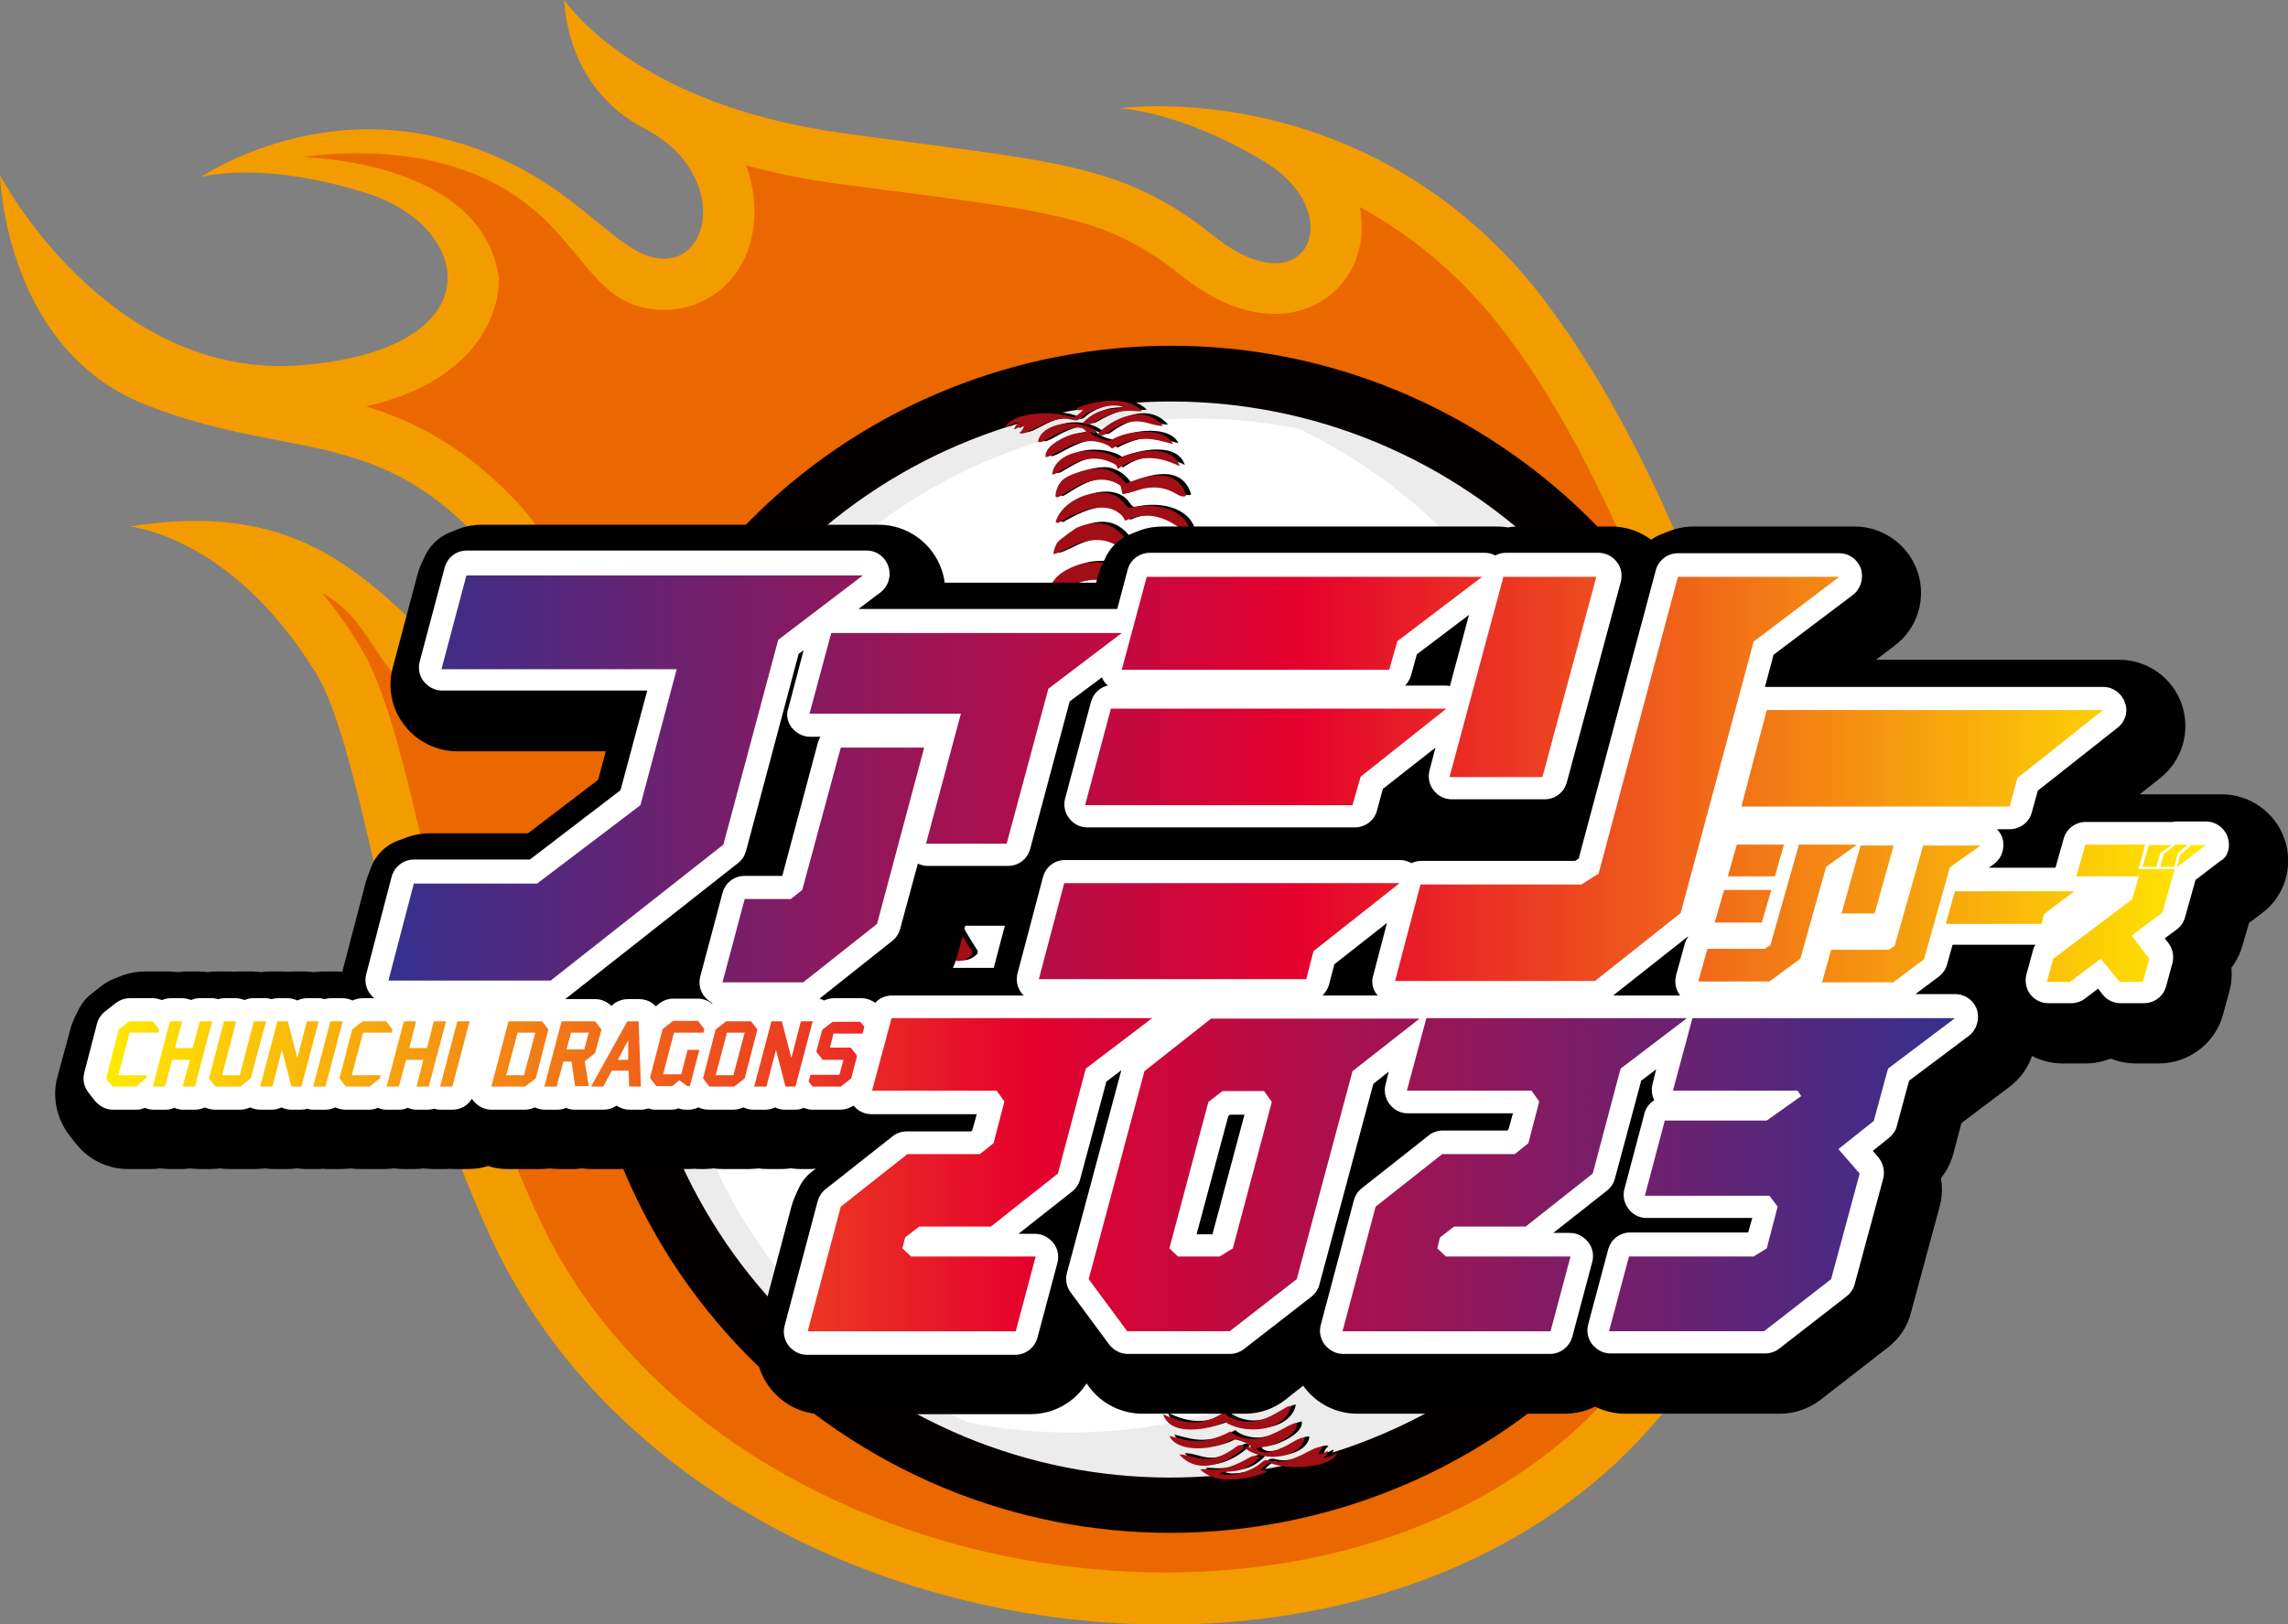 <?xml version="1.0" encoding="utf-8"?>
<!-- Generator: Adobe Illustrator 27.3.1, SVG Export Plug-In . SVG Version: 6.00 Build 0)  -->
<svg version="1.1" id="Layer_1" xmlns="http://www.w3.org/2000/svg" xmlns:xlink="http://www.w3.org/1999/xlink" x="0px" y="0px"
	 viewBox="0 0 504.8 358.5" style="enable-background:new 0 0 504.8 358.5;" xml:space="preserve">
<rect x="0" y="0" width="504.8" height="358.5" fill="#808080" stroke="none"/>
<style type="text/css">
	.st0{fill-rule:evenodd;clip-rule:evenodd;fill:#F39C00;}
	.st1{fill-rule:evenodd;clip-rule:evenodd;fill:#EB6700;}
	.st2{fill-rule:evenodd;clip-rule:evenodd;fill:#040000;}
	.st3{fill-rule:evenodd;clip-rule:evenodd;fill:#ECECEC;}
	.st4{fill-rule:evenodd;clip-rule:evenodd;fill:#FFFFFF;}
	.st5{fill-rule:evenodd;clip-rule:evenodd;fill:#A10E15;}
	.st6{stroke:#000000;stroke-width:9;stroke-linecap:round;stroke-linejoin:round;stroke-miterlimit:10;}
	.st7{fill:#FFFFFF;}
	.st8{fill:url(#SVGID_1_);}
	.st9{fill:url(#SVGID_00000075149608561295803450000006115066482423058585_);}
</style>
<g>
	<path class="st0" d="M108.7,274c-23.3-49.5-27.8-107.6-39.2-125.8c-18.7-30.1-40.9-32-40.9-32c36.2-5.8,50.9,9.6,69.2,27.6
		c12.4,12.3,26.3-6.1,6.8-26.1c-23.2-23.7-42.4-16.3-73-28.6C1,76.7,0,38.7,0,38.7S23.7,84,66.5,80.6c42.9-3.5,38-30.6,14.3-38
		c-23.7-7.4-36.5-3.5-36.5-3.5s23.2-15.9,52.7-8.7c29.6,7.1,38,26.5,49.3,26.7c11.3,0.2,13.6-19.7-4.2-28.8
		C124.5,19.2,124.5,0,124.5,0s15,22.9,60.9,29.3c45.8,6.4,61.6,6.1,82.3,22.7c20.7,16.7,30.1-5,11.3-16.3
		c-18.7-11.3-32-11.8-32-11.8s48.3-7,86.3,33.5c25.9,27.6,61.6,101.8,60.9,172.5C392.6,393.9,164.6,392.6,108.7,274L108.7,274z"/>
	<path class="st1" d="M71,130.8c3,3.6,5.7,7.4,8.1,11.3c4.2,6.8,6.9,15.8,9,23.4c2.8,10.3,5.1,20.8,7.6,31.1
		c5.9,24.6,12.5,49.4,23.3,72.4c5.3,11.4,12.5,21.7,21.1,30.8c20.5,21.8,48.5,36,77.5,42.7c40.5,9.4,87.8,4.9,121.9-20.3
		c30.2-22.3,43-55.6,43.4-92.5c0.1-9.5-0.5-19-1.7-28.5c-3.4-28-11.8-56.2-23.2-82c-7.9-17.9-19.6-39.9-33.1-54.2
		c-7.4-7.9-15.7-14.3-24.9-19.3c1.2,6,0,12.3-4.1,17.1c-4.4,5.1-10.9,7.1-17.5,6.3c-6.6-0.8-12.8-4.3-17.9-8.4
		c-4.4-3.5-9-6.5-14.1-8.8c-7.3-3.2-15.4-4.8-23.2-6.1c-13.1-2.1-26.3-3.6-39.5-5.4c-6.4-0.9-12.8-2.2-19.1-3.9
		c0.5,1.2,0.8,2.4,1.1,3.7c2.1,8.8,0,18.8-7.6,24.4c-3.5,2.6-7.7,3.9-12,3.8c-17.6-0.4-17.3-19.6-40.5-29.6
		c-18.1-7.8-38.8-4.1-38.8-4.1s39.9,0.5,43.3,26.9c-0.2,9.1-5.4,16.4-12.7,21.3c-4.9,3.3-10.7,5.4-16.6,6.8
		c12.6,3.9,22.5,10.1,31.9,19.7c6.6,6.7,12.1,15.3,13,24.8c0.9,8.6-2.4,17.4-10.2,21.8c-6.3,3.6-13.8,3-20-0.4
		C82.1,148.7,83.1,137.6,71,130.8L71,130.8z"/>
	<path class="st2" d="M366.7,280.8c-40.6,59.9-122.1,75.5-181.9,34.9c-59.9-40.6-75.5-122.1-34.9-181.9
		c40.6-59.9,122.1-75.5,181.9-34.9C391.7,139.5,407.3,221,366.7,280.8L366.7,280.8z"/>
	<path class="st3" d="M356.5,274c-36.8,54.3-110.7,68.4-164.9,31.6c-54.3-36.8-68.4-110.7-31.6-164.9
		c36.8-54.3,110.7-68.4,164.9-31.6C379.2,145.8,393.4,219.7,356.5,274L356.5,274z"/>
	<path class="st4" d="M213.5,313.9c-5.2-2.5-10.3-5.4-15.3-8.8c-53.2-36.1-67.1-108.5-31-161.7c27.1-40,74.7-57.7,119.3-48.8
		c5.2,2.5,10.3,5.4,15.3,8.8c53.2,36.1,67.1,108.5,31,161.7C305.6,305,258,322.8,213.5,313.9L213.5,313.9z"/>
	<path class="st2" d="M221.7,203c0.8-0.2,2-1.6,2.1-2.5c-5.7-7.4-6.5-10.6-6.6-12c-0.2-2.1,1.1-2.6,1.7-4.1c0.2-0.5,0.1-0.9-0.7-1.1
		c-4-1-6.8-3.4-11.4-4c-1.3-0.2-4,1.3-4.6,2.4c1.1,1.9,8.3,4.9,11,6c0.9,0.3,1.1,0.7,1.1,1.1c-0.1,1-0.6,1.4-0.5,2.2
		C214.7,196.9,217.6,199.4,221.7,203L221.7,203z M297.4,211.4c-0.8,0.2-2,1.6-2.1,2.5c5.7,7.4,6.5,10.6,6.6,12
		c0.2,2.1-1.1,2.6-1.7,4.1c-0.2,0.5-0.1,0.9,0.7,1.1c4,1,6.8,3.4,11.4,4c1.3,0.2,4-1.3,4.6-2.4c-1.1-1.9-8.3-4.9-11-6
		c-0.9-0.3-1.1-0.7-1.1-1.1c0.1-1,0.6-1.4,0.5-2.2C304.4,217.5,301.5,215,297.4,211.4L297.4,211.4z M361.6,198.6
		c-0.4,0.6-0.4,0.9,0.4,1.2c0.2-0.2,0.4-0.4,0.6-0.7C362.2,199,361.9,198.8,361.6,198.6L361.6,198.6z M275.7,319
		c-0.4-0.5-1-0.5-1.6-0.1c-6.8,5-9,1.8-12.7,1.8C266.3,326.5,274.4,320.8,275.7,319L275.7,319z M285.9,310c-0.4,0-0.8,0.1-1.2,0.4
		c-2.9,1.6-7.3,5-12.9,1.7c-0.2-0.1-0.1-0.3-0.4-0.9c-4.6,3.2-8.7,3-13.7,0.6c1.9,5.9,12.8,2.5,13.5,1.7c0.1-0.2,0.4,0.1,0.8,0.4
		c3.6,1.9,9.7,1.8,12.5-1.2C285.2,312,285.7,311.1,285.9,310L285.9,310z M280.2,324.7c0,0,0.1-0.1,0.2-0.2c0.1-0.1,0.1-0.2-0.2-0.3
		c-0.4-0.1-0.7,0.1-1.1,0c0.7-0.8,1.4-1.3,2.2-1.7c3.3,1.6,13.4,1.5,15-2.2c-0.7,0.5-2.3,1.1-3.2,1.2c0.8-0.6,1.1-1.1,1.1-1.6
		c-0.6,0.3-1.3,0.8-2.1,0.7c0.2-0.6,0.5-1.1,1-1.4c-1.5-1.2-6.5,4.1-11.4,2.9c-0.9-0.2-1.2-0.2-1.5-0.1c-0.3,0.1-0.6,0.4-1.2,0.9
		c-2.1,1.6-6.2,2.9-8.7,2c1.4-1,4.6,0.7,8.8-3.5c-0.9-0.6-1.6-0.4-2.3,0c-6.7,3.9-8.9,2.2-10.8,2.6
		C270.4,328.5,279.8,325,280.2,324.7L280.2,324.7z M363.7,167.6c4.5,4.8,4.5,10.4,1.2,14.6c7.3,6.9,5.8,12,5.2,14
		c1.3,0,2.4-2.3,2.4-3.3c0.3-5.7-4.2-8.6-4.5-11.4c0.3-0.8,2.6-4.5,1.1-9.3C368.6,170.1,365.9,167.1,363.7,167.6L363.7,167.6z
		 M288.9,317.1c-1-0.5-3.2,1.5-5.2,2.2c-1,0.5-4.3,1.8-5.4,0.1c0.4-0.3,2-0.4,2.5-0.5c1.5-0.3,6.9-2.6,6.4-5.2
		c-0.8,0.1-1.7,0.6-2.6,1.1c-4.7,2.6-7.1,2.9-10,2c-0.5-0.2-1.6-0.6-2-1.2c-6.3,3.3-9.2,2.1-13.5,1c1.9,4,10.4,3,13.6,0.9
		c1-0.5,4.4,0.9,4.9,1.9c-1-0.1-0.8-0.9-1.8-0.1C280.2,322.7,288.3,321.3,288.9,317.1L288.9,317.1z M283.1,305.8
		c-2.5,1.6-7.7,4.8-12.2,1.8c-0.4-0.5-0.3-1.4-0.6-2c-2.2,0.4-6.3,2.8-10.9,0.6c-1.5-0.8-2.3-1.4-3.1-0.9c0.3,1,0.7,1.8,1.2,2.4
		c3.6,4.6,12,0.1,12.1,0.3c0.6,0.8,2,2.6,4.7,3.2c2.2,0.5,8.4-1,9.7-2.9c0.5-0.6,0.8-1.4,1-2.1C285.5,304.2,284.3,305,283.1,305.8
		L283.1,305.8z M360.3,183.6c7.8,5.9,4.9,12.9,5.8,13.9c6.4-4.6,0.3-10.6-1.8-14c-0.4-0.7-0.5-1.3-0.2-2.1
		c2.1-4.4,3.3-11.2-4.5-13.2c0.1,2,4.3,4.4,3.6,9.2C362.7,180.2,361.7,181.4,360.3,183.6L360.3,183.6z M285.1,299.5
		c-0.6-0.3-0.5-0.3-1.1,0.1c-3.3,1.9-9.1,4.6-12.7,2c-1.5-1-1.3-1.8-1.6-1.8c-5.9,2.7-10.1-0.3-12.4-1.9c-0.7-0.5-1.4-0.7-2-0.6
		c1.5,5.8,8.8,6.4,13,5.4c0.4-0.1,0.7-0.1,0.9,0.1c0.3,0.2,0.5,0.5,0.8,0.9C273.3,308.4,283.5,305.2,285.1,299.5L285.1,299.5z
		 M357.3,184.1c3.3-3.7,3.5-8.8,0.9-12.7c-0.7-1.1-2.8-2.6-4.2-2.6c-0.9,1.5,0.2,2.7,1.1,3.9c3.3,4.6,1.6,9-0.9,13.3
		c3.2,1.9,6.4,5.3,6,9.3c-0.1,0.7-0.2,1.6,0,2c0.7,0.1,4.7-1.6,2.5-6.5C361.6,188.5,358.2,185,357.3,184.1L357.3,184.1z
		 M373.5,176.6c-0.1,1.1,0.8,0.7-0.3,3c-0.4,1-0.4,2.7-1.5,3c-0.5-0.4-0.2-0.6,0.1-1.5C372.4,179.6,373,178.1,373.5,176.6
		L373.5,176.6z M375.2,179.6c0.6,0.8-0.6,1.9-0.6,3c0,0.6,0.9,0.6,0.5,2c-0.4-0.7-0.9-1.1-1.5-1.3
		C373.7,182.2,374.4,180.7,375.2,179.6L375.2,179.6z M377.1,187.5c0.3,0.8,0.7,2.4,0.4,3.3c-0.4-1.2-0.7-2.4-1.1-3.6
		c-0.3-0.9-0.4-1.7-0.5-2.6c-0.1-2.4,0.4-3.7,0.4-5.7c0-3-1.4-6.8-7.5-10c1.3,1.8,4.1,7.1,0.4,13.1c0.3,1.1,1.8,2.2,2.8,3.2
		c1.5,1.7,2.1,5,1.9,7.2c-0.2,3.1-0.9,3-0.9,4c1.4,0.4,4-3.4,1.6-9.2c-0.4-1-1.6-2.4-1.8-3c1,0,2.3,1.8,2.6,2.7
		c2,6.2,0.4,9.1-0.4,10.2c0.6,0,1.6-0.9,2-1.4c0.1,0.4,0,0.9-0.1,1.4c0.7-0.5,1.2-1.7,1.4-2.5c0,0.6-0.6,4-0.5,4.1
		C380.4,196.2,379.8,189.4,377.1,187.5L377.1,187.5z M285.5,292.4c-2.5,0.3-8.4,5.7-14.4,1.6c0.1-0.5,0.1-1,0.1-1.5
		c0-0.8-0.5-0.7-1-0.6c-5.8,1.1-8.6-0.7-12.8-3.7c-0.4-0.1-0.4,1.1-0.4,1.6c0.9,4.9,8.5,7.2,12.2,5.4c2.2,3.2,5.3,5.4,11,3.1
		c0.5-0.2,3.9-2.7,4.2-3.1C285.1,294.6,285.4,293.4,285.5,292.4L285.5,292.4z M286.2,284.5c-0.3-0.2-0.5-0.4-0.7-0.3
		c-3,1.1-9.3,4-12.2,1.6c-0.3-0.3,0.1-0.8-0.7-1.9c-7.2-1.2-9.4-3.9-12.8-5.8c-0.5,0.2-0.7,1.2-0.4,2c1.1,5.1,8.4,6.9,11.7,7.2
		c1.3,0.9,0.3,2.5,1.7,2.9c1.8,0.6,4.7,0.5,6.5,0.1C281.9,289.6,286.1,287.6,286.2,284.5L286.2,284.5z M352.1,187.1
		c3.6-5.7,1.6-15.7-5-15.3c-0.1,3.3,7.7,8.9,0.5,17.3c0,0.9,4.7,2.9,6.2,6.4c0.7,1.5-0.1,3.5,1.4,4.7c0.9-0.4,1.6-1,2.1-1.7
		c1.6-2.4,0.1-5.9-1.7-7.8C354.5,189.5,353.2,188.7,352.1,187.1L352.1,187.1z M350.9,202.6c1.4-6.3-2.7-7.7-6.1-11.5
		c5-6.4-1.1-18.3-5.4-15.6c-0.3,3.3,3.6,6.1,4,10.1c0.2,1.9-0.3,4.6-2.7,7.5c3.1,2.6,5.8,5.1,7.2,9
		C348.7,203.1,349.5,203.5,350.9,202.6L350.9,202.6z M289.1,275.9c-0.3-0.4-9.4,2.3-13.1,0.2c-0.2-0.8,0.9-3.3,0.3-3.4
		c-6.3-1-9.4-5.4-13.6-7.2c-0.4,0.4-0.6,0.4-0.6,0.6c0,0.2,0,0.4,0.1,1.1c0.9,4.5,7.3,9.3,11.6,9.9c0.3,0.4,0.3,1.2,0.1,3.5
		C278.9,283.1,287.7,281.6,289.1,275.9L289.1,275.9z M337.6,196.1c1.4-2.2,3.3-14.3-6.6-15.7c-1.5,4,8.5,7.8,1.8,17.6
		c-0.8,1.1-0.3,1.2,1.7,2c5.1,2.1,7,6.6,8.1,7.9c0.8-0.4,3.3-0.8,2.7-4.1C344.8,200.4,339.7,198.4,337.6,196.1L337.6,196.1z
		 M280.3,265.4c-0.2-1.3,0.4-1.8-0.5-2.3c-4-2.7-6.9-4.6-10.6-7.7c-0.7-0.6-1.8-0.1-1.7,0.8c0.7,8.1,7.5,8,10.1,10.3
		c0.2,1.6,0.1,2.6,0.2,4.1c3.7,1.6,9.7,1.8,13.2-0.5c0.5-0.3,2.2-1.7,2.9-3.2c0-0.2-0.5-0.2-1.9-0.2
		C289.5,266.8,281.9,267,280.3,265.4L280.3,265.4z M337.6,210c-1.1-2.5-4.3-4.2-6.6-5.6c-2-1.1-2.4-1.2-2.3-1.6
		c1.2-2.8,1.5-7.4,0.5-11c-0.8-2.6-3.7-5.9-7.4-5c1.8,3.7,7.2,11,3,18.9c0.4-0.2,9.1,6.4,10.4,8.3
		C338.1,211.8,337.6,210.1,337.6,210L337.6,210z M284.7,255.5c0.1-1,0.3-2.1,0.4-3.1c-1.5-1-7.9-7.4-9.7-9.2
		c-1.8-2.1-2.5-0.3-3.2,0.8c1.7,5.2,7.7,9.6,9.9,11.5c0.8,1.1-0.6,3.3-0.5,4.8c6.2,2.1,12.6,2.7,15.2,0.3c0.2-0.2,1-2.8,1-2.9
		C296.4,256.4,288.2,258,284.7,255.5L284.7,255.5z M312,217.3c-0.3-7.1-0.7-8-4.4-13.8c-0.2-0.4-0.5-0.7-0.8-0.9
		c0,0-1.8-0.3-3.4,1.5l0,0c0,0.2,0,0.3,0,0.5c0,0.4,5.9,8.2,5.9,13.5c0,1.2-1,1.8-1.4,2.9c1.1,1,9.2,3.6,12,5.3
		c1.4,0.2,3.5-1.2,3.5-1.2c0.1-0.4,0.2-1-0.3-1.9C321.1,219.8,314.9,219.2,312,217.3L312,217.3z M290.9,242.6
		c-0.2-0.7-8.1-9.7-9.6-10.3c-1.2-0.5-2.2,1.2-1.8,2.2c1.1,3.1,2.8,5.5,8.2,11.9c0.5,1-1.9,3.9-1.2,3.9c3.5,0.6,8.5,2.1,12.1,1.7
		c0.7-0.1,1.2-0.2,1.6-0.5c0.6-0.3,2.5-2,2.6-2.7c-0.1-0.4-0.2-0.6-2.4-0.8c-1.7-0.2-10.3-1.3-10.4-2.4
		C289.8,244.9,291.4,243.6,290.9,242.6L290.9,242.6z M320.5,209.7c0.7-2.1,0.7-4.5,0.5-6c-0.3-2.2-3.4-9.8-6.1-9.6
		c0,0-2.2,1-2.3,2.4c1.1,1.5,1,1.7,1.9,3.2c3,5.1,4.3,8.2,1.3,13.4c3.8,1.4,11.8,6.7,13,6.6c0.2-0.1,2.2-1.7,2-3.2
		c-0.2-0.8-1.1-1.7-2.5-2.6C326.5,213.1,321.8,210.9,320.5,209.7L320.5,209.7z M297,235.9c-0.1-0.9,0.7-1.5,0.8-2.3
		c0.2-0.8-2.5-5.2-3.1-6.1c-0.9-1.5-2.8-4.3-4.9-5.7c-1.4-0.9-2.8,2.2-2.6,2.6c1.5,3.3,3.2,5.5,4.8,8.2c0.6,1.1,2.5,3.9,2.2,5
		c-0.3,1-1,1.9-1.1,2.8c2.8,1.4,8.5,2.5,11.5,2.7c2,0.3,3.2-0.6,4.7-3c-0.2-0.7-4.1-1.7-5.2-2C303.2,238,297.5,236.3,297,235.9
		L297,235.9z M157.6,215.8c0.4-0.6,0.4-0.9-0.4-1.2c-0.2,0.2-0.4,0.4-0.6,0.7C156.9,215.4,157.2,215.6,157.6,215.8L157.6,215.8z
		 M243.4,95.4c0.4,0.5,1,0.5,1.6,0.1c6.8-5,9-1.8,12.7-1.8C252.8,88,244.7,93.6,243.4,95.4L243.4,95.4z M233.2,104.4
		c0.4,0,0.8-0.1,1.2-0.4c2.9-1.6,7.3-5,12.9-1.7c0.2,0.1,0.1,0.3,0.4,0.9c4.6-3.2,8.7-3,13.7-0.6c-1.9-5.9-12.8-2.5-13.5-1.7
		c-0.1,0.2-0.4-0.1-0.8-0.4c-3.6-1.9-9.7-1.8-12.5,1.2C233.9,102.4,233.4,103.3,233.2,104.4L233.2,104.4z M238.9,89.7
		c0,0-0.1,0.1-0.2,0.2c-0.1,0.1-0.1,0.2,0.2,0.3c0.4,0.1,0.7-0.1,1.1,0c-0.7,0.8-1.4,1.3-2.2,1.7c-3.3-1.6-13.4-1.5-15,2.2
		c0.7-0.5,2.3-1.1,3.2-1.2c-0.8,0.6-1.1,1.1-1.1,1.6c0.6-0.3,1.3-0.8,2.1-0.7c-0.2,0.6-0.5,1.1-1,1.4c1.5,1.2,6.5-4.1,11.3-2.9
		c0.9,0.2,1.2,0.2,1.5,0.1c0.3-0.1,0.6-0.4,1.2-0.9c2.1-1.6,6.2-2.9,8.7-2c-1.4,1-4.6-0.7-8.8,3.5c0.9,0.6,1.6,0.4,2.3,0
		c6.7-3.9,8.9-2.2,10.8-2.6C248.7,86,239.3,89.4,238.9,89.7L238.9,89.7z M155.4,246.8c-4.5-4.8-4.5-10.4-1.2-14.6
		c-7.3-6.9-5.8-12-5.2-14c-1.3,0-2.4,2.3-2.4,3.3c-0.3,5.7,4.2,8.6,4.5,11.4c-0.3,0.8-2.6,4.5-1.1,9.3
		C150.5,244.3,153.3,247.3,155.4,246.8L155.4,246.8z M230.2,97.3c0.9,0.5,3.2-1.5,5.2-2.2c1-0.5,4.3-1.8,5.4-0.1
		c-0.4,0.3-2,0.4-2.5,0.5c-1.5,0.3-6.9,2.6-6.4,5.2c0.8-0.1,1.7-0.6,2.6-1.1c4.7-2.6,7.1-2.9,10-2c0.5,0.2,1.6,0.6,2,1.2
		c6.3-3.3,9.2-2.1,13.5-1c-1.9-4-10.4-3-13.6-0.9c-1,0.5-4.4-0.9-4.9-1.9c1,0.1,0.8,0.9,1.8,0.1C238.9,91.7,230.8,93.1,230.2,97.3
		L230.2,97.3z M236,108.6c2.5-1.6,7.7-4.8,12.2-1.8c0.4,0.5,0.3,1.4,0.6,2c2.2-0.4,6.3-2.8,10.9-0.6c1.6,0.8,2.3,1.4,3.1,0.9
		c-0.3-1-0.7-1.8-1.2-2.4c-3.6-4.6-12-0.1-12.1-0.3c-0.6-0.8-2-2.6-4.7-3.2c-2.2-0.5-8.4,1-9.7,2.9c-0.5,0.6-0.8,1.4-1,2.1
		C233.7,110.2,234.8,109.4,236,108.6L236,108.6z M158.8,230.8c-7.8-5.9-4.9-12.9-5.8-13.9c-6.4,4.6-0.3,10.6,1.8,14
		c0.4,0.7,0.5,1.3,0.2,2.1c-2.1,4.4-3.3,11.2,4.5,13.2c-0.1-2-4.3-4.4-3.6-9.2C156.4,234.3,157.4,233,158.8,230.8L158.8,230.8z
		 M234,115c0.6,0.3,0.5,0.3,1.1-0.1c3.3-1.9,9.1-4.6,12.7-2c1.5,1,1.3,1.8,1.6,1.8c5.9-2.7,10.1,0.3,12.4,1.9c0.7,0.5,1.4,0.7,2,0.6
		c-1.5-5.8-8.8-6.4-13-5.4c-0.4,0.1-0.7,0.1-0.9-0.1c-0.3-0.2-0.5-0.5-0.8-0.9C245.8,106,235.6,109.3,234,115L234,115z M161.8,230.3
		c-3.3,3.7-3.5,8.8-0.9,12.7c0.7,1.1,2.8,2.6,4.2,2.6c0.9-1.5-0.2-2.7-1.1-3.9c-3.3-4.6-1.6-9,0.9-13.2c-3.2-1.9-6.4-5.3-6-9.3
		c0.1-0.7,0.2-1.6,0-2c-0.7-0.1-4.7,1.6-2.5,6.5C157.5,225.9,160.9,229.4,161.8,230.3L161.8,230.3z M145.6,237.8
		c0-1.1-0.8-0.7,0.3-3c0.4-1,0.4-2.7,1.5-3c0.5,0.4,0.2,0.6-0.1,1.5C146.7,234.8,146.1,236.3,145.6,237.8L145.6,237.8z M143.9,234.8
		c-0.6-0.8,0.6-1.9,0.6-3c0-0.6-0.9-0.6-0.5-2c0.4,0.7,0.9,1.1,1.5,1.3C145.4,232.2,144.7,233.8,143.9,234.8L143.9,234.8z
		 M142,226.9c-0.3-0.8-0.7-2.4-0.4-3.3c0.4,1.2,0.7,2.4,1.1,3.6c0.3,0.9,0.4,1.7,0.5,2.6c0.1,2.4-0.4,3.7-0.4,5.7
		c0,3,1.4,6.8,7.5,10c-1.3-1.8-4.1-7.1-0.4-13.1c-0.3-1.1-1.8-2.2-2.8-3.2c-1.5-1.7-2.1-5-1.9-7.2c0.2-3.1,0.9-3,0.9-4
		c-1.4-0.4-4,3.4-1.6,9.2c0.4,1,1.6,2.4,1.8,3c-1,0-2.3-1.8-2.6-2.7c-2-6.2-0.4-9.1,0.4-10.2c-0.6,0-1.6,0.9-2,1.4
		c-0.1-0.4,0-0.9,0.1-1.4c-0.7,0.5-1.2,1.7-1.4,2.5c0-0.6,0.6-4,0.5-4.1C138.7,218.2,139.3,225.1,142,226.9L142,226.9z M233.6,122
		c2.5-0.3,8.4-5.7,14.4-1.6c-0.1,0.5-0.1,1-0.1,1.5c0,0.8,0.5,0.7,1,0.6c5.8-1.1,8.6,0.7,12.8,3.7c0.4,0.1,0.4-1.1,0.4-1.6
		c-0.9-4.9-8.5-7.2-12.2-5.4c-2.2-3.2-5.3-5.4-11-3.1c-0.5,0.2-3.9,2.7-4.2,3.1C234,119.8,233.7,121,233.6,122L233.6,122z
		 M232.9,129.9c0.3,0.2,0.5,0.4,0.7,0.3c3-1.1,9.3-4,12.2-1.6c0.3,0.3-0.1,0.8,0.8,1.9c7.2,1.2,9.4,3.9,12.8,5.8
		c0.5-0.2,0.7-1.2,0.4-2c-1.1-5.1-8.4-6.9-11.7-7.2c-1.3-0.9-0.3-2.5-1.7-2.9c-1.8-0.6-4.7-0.5-6.5-0.1
		C237.2,124.9,233,126.9,232.9,129.9L232.9,129.9z M167,227.4c-3.6,5.7-1.6,15.7,5,15.3c0.1-3.3-7.7-8.9-0.5-17.3
		c0-0.9-4.7-2.9-6.2-6.4c-0.7-1.5,0.1-3.5-1.4-4.7c-0.9,0.4-1.6,1-2.1,1.7c-1.6,2.4-0.1,5.9,1.7,7.8
		C164.6,224.9,165.9,225.7,167,227.4L167,227.4z M168.2,211.8c-1.4,6.3,2.7,7.7,6.1,11.5c-5,6.4,1.1,18.3,5.4,15.6
		c0.3-3.3-3.6-6.1-4-10.1c-0.2-1.9,0.3-4.6,2.7-7.5c-3.1-2.6-5.8-5.1-7.2-9C170.4,211.3,169.6,210.9,168.2,211.8L168.2,211.8z
		 M230,138.5c0.3,0.4,9.4-2.3,13.1-0.2c0.2,0.8-0.9,3.3-0.3,3.4c6.3,1,9.4,5.4,13.6,7.2c0.4-0.4,0.6-0.4,0.6-0.6
		c0-0.1,0-0.4-0.1-1.1c-0.9-4.5-7.3-9.3-11.6-9.9c-0.3-0.4-0.3-1.2-0.1-3.5C240.2,131.3,231.4,132.8,230,138.5L230,138.5z
		 M181.5,218.3c-1.4,2.2-3.3,14.3,6.6,15.7c1.5-4-8.5-7.8-1.8-17.6c0.8-1.1,0.3-1.2-1.7-2c-5.1-2.1-7-6.6-8.1-7.9
		c-0.8,0.4-3.3,0.8-2.7,4.1C174.3,214,179.4,216,181.5,218.3L181.5,218.3z M238.8,149c0.2,1.3-0.4,1.8,0.5,2.3
		c4,2.7,6.9,4.6,10.6,7.7c0.7,0.6,1.8,0.1,1.7-0.8c-0.7-8.1-7.5-8-10.1-10.3c-0.2-1.6-0.1-2.6-0.2-4.1c-3.7-1.6-9.7-1.8-13.2,0.5
		c-0.5,0.3-2.2,1.7-2.9,3.2c0,0.2,0.5,0.2,1.9,0.2C229.6,147.6,237.2,147.4,238.8,149L238.8,149z M181.5,204.4
		c1.1,2.5,4.3,4.2,6.6,5.6c2,1.1,2.4,1.2,2.3,1.6c-1.2,2.8-1.5,7.4-0.5,11c0.8,2.6,3.7,5.9,7.4,5c-1.8-3.7-7.2-11-3-18.9
		c-0.4,0.2-9.1-6.4-10.4-8.3C181,202.6,181.5,204.3,181.5,204.4L181.5,204.4z M234.4,158.9c-0.1,1-0.3,2.1-0.4,3.1
		c1.5,1,7.9,7.4,9.7,9.2c1.8,2.1,2.5,0.3,3.2-0.8c-1.7-5.2-7.7-9.6-9.9-11.5c-0.8-1.1,0.6-3.3,0.5-4.8c-6.2-2.1-12.6-2.7-15.2-0.3
		c-0.2,0.2-1,2.8-1,2.9C222.7,158,230.9,156.5,234.4,158.9L234.4,158.9z M207.1,197.2c0.3,7.1,0.7,8,4.4,13.8
		c0.2,0.4,0.5,0.7,0.8,0.9c0,0,1.8,0.3,3.4-1.5l0,0c0-0.2,0-0.3,0-0.5c0-0.4-5.9-8.2-5.9-13.5c0-1.2,1-1.8,1.4-2.9
		c-1.1-1-9.2-3.6-12-5.3c-1.4-0.2-3.5,1.2-3.5,1.2c-0.1,0.4-0.2,1,0.4,1.9C198,194.6,204.2,195.2,207.1,197.2L207.1,197.2z
		 M228.2,171.9c0.2,0.7,8.1,9.7,9.6,10.3c1.2,0.5,2.2-1.2,1.8-2.2c-1.1-3.1-2.8-5.5-8.2-11.9c-0.5-1,1.9-3.9,1.2-3.9
		c-3.5-0.6-8.5-2.1-12.1-1.7c-0.7,0.1-1.2,0.2-1.6,0.5c-0.6,0.3-2.5,2-2.6,2.7c0.1,0.4,0.2,0.6,2.4,0.8c1.7,0.2,10.3,1.3,10.4,2.4
		C229.3,169.5,227.7,170.8,228.2,171.9L228.2,171.9z M198.6,204.7c-0.7,2.1-0.7,4.5-0.5,6c0.3,2.2,3.4,9.8,6.1,9.6
		c0,0,2.2-1,2.3-2.4c-1.1-1.5-1-1.7-1.9-3.2c-3-5.1-4.3-8.2-1.3-13.4c-3.8-1.4-11.8-6.7-13-6.6c-0.2,0.1-2.2,1.7-2,3.2
		c0.2,0.8,1.2,1.7,2.5,2.6C192.6,201.4,197.3,203.5,198.6,204.7L198.6,204.7z M222.1,178.5c0.1,0.9-0.7,1.5-0.8,2.3
		c-0.2,0.8,2.5,5.2,3.1,6.1c0.9,1.5,2.8,4.3,4.9,5.7c1.4,0.9,2.8-2.2,2.6-2.6c-1.5-3.3-3.2-5.5-4.8-8.2c-0.6-1.1-2.5-3.9-2.2-5
		c0.3-1,1-1.9,1.1-2.8c-2.8-1.4-8.5-2.5-11.5-2.8c-2-0.3-3.2,0.6-4.7,3c0.2,0.7,4.1,1.7,5.2,2C215.9,176.4,221.6,178.1,222.1,178.5
		L222.1,178.5z"/>
	<path class="st5" d="M220.6,203.3c0.8-0.2,2-1.6,2.1-2.5c-5.7-7.4-6.5-10.6-6.6-12c-0.2-2.1,1.1-2.6,1.7-4.1
		c0.2-0.5,0.1-0.9-0.7-1.1c-4-1-6.8-3.4-11.4-4c-1.3-0.2-4,1.3-4.6,2.4c1.1,1.9,8.3,4.9,11,6c0.9,0.3,1.1,0.7,1.1,1.1
		c-0.1,1-0.6,1.4-0.5,2.2C213.6,197.2,216.5,199.7,220.6,203.3L220.6,203.3z M296.3,211.7c-0.8,0.2-2,1.6-2.1,2.5
		c5.7,7.4,6.5,10.6,6.6,12c0.2,2.1-1.1,2.6-1.7,4.1c-0.2,0.5-0.1,0.9,0.7,1.1c4,1,6.8,3.4,11.4,4c1.3,0.2,4-1.3,4.6-2.4
		c-1.1-1.9-8.3-4.9-11-6c-0.9-0.3-1.1-0.7-1.1-1.1c0.1-1,0.6-1.4,0.5-2.2C303.2,217.8,300.4,215.2,296.3,211.7L296.3,211.7z
		 M360.4,198.9c-0.4,0.6-0.4,0.9,0.4,1.2c0.2-0.2,0.4-0.4,0.6-0.7C361.1,199.2,360.8,199.1,360.4,198.9L360.4,198.9z M274.5,319.3
		c-0.4-0.5-1-0.5-1.6-0.1c-6.8,5-9,1.8-12.7,1.8C265.2,326.7,273.3,321.1,274.5,319.3L274.5,319.3z M284.8,310.3
		c-0.4,0-0.8,0.1-1.2,0.4c-2.9,1.6-7.3,5-12.9,1.7c-0.2-0.1-0.1-0.3-0.4-0.9c-4.6,3.2-8.7,3-13.7,0.6c1.9,5.9,12.8,2.5,13.5,1.7
		c0.1-0.2,0.4,0.1,0.8,0.4c3.6,1.9,9.7,1.8,12.5-1.2C284.1,312.3,284.6,311.4,284.8,310.3L284.8,310.3z M279.1,325
		c0,0,0.1-0.1,0.2-0.2c0.1-0.1,0.1-0.2-0.2-0.3c-0.4-0.1-0.7,0.1-1.1,0c0.7-0.8,1.4-1.3,2.1-1.7c3.3,1.6,13.4,1.5,15-2.2
		c-0.7,0.5-2.3,1.1-3.2,1.2c0.8-0.6,1.1-1.1,1.1-1.6c-0.6,0.3-1.3,0.8-2.1,0.7c0.2-0.6,0.5-1.1,1-1.4c-1.5-1.2-6.5,4.1-11.4,2.9
		c-0.9-0.2-1.2-0.2-1.5-0.1c-0.3,0.1-0.6,0.4-1.2,0.9c-2.1,1.6-6.2,2.9-8.7,2c1.4-1,4.6,0.7,8.8-3.5c-0.9-0.6-1.6-0.4-2.3,0
		c-6.7,3.9-8.9,2.2-10.8,2.6C269.3,328.7,278.6,325.3,279.1,325L279.1,325z M362.6,167.9c4.5,4.8,4.5,10.4,1.2,14.6
		c7.3,6.9,5.8,12,5.2,14c1.3,0,2.4-2.3,2.4-3.3c0.3-5.7-4.2-8.6-4.5-11.4c0.3-0.8,2.6-4.5,1.1-9.3
		C367.5,170.4,364.7,167.3,362.6,167.9L362.6,167.9z M287.8,317.4c-1-0.5-3.2,1.5-5.2,2.2c-1,0.5-4.3,1.8-5.4,0.1
		c0.4-0.3,2-0.4,2.5-0.5c1.5-0.3,6.9-2.6,6.4-5.2c-0.8,0.1-1.7,0.6-2.6,1.1c-4.7,2.6-7.1,2.9-10,2c-0.5-0.2-1.6-0.6-2-1.2
		c-6.3,3.3-9.2,2.1-13.5,1c1.9,4,10.4,3,13.6,0.9c1-0.5,4.4,0.9,4.9,1.9c-1-0.1-0.8-0.9-1.8-0.1C279.1,323,287.2,321.6,287.8,317.4
		L287.8,317.4z M281.9,306.1c-2.5,1.6-7.7,4.8-12.2,1.8c-0.4-0.5-0.3-1.4-0.6-2c-2.2,0.4-6.3,2.8-10.9,0.6c-1.6-0.8-2.3-1.4-3.1-0.9
		c0.3,1,0.7,1.8,1.2,2.4c3.7,4.6,12,0.1,12.1,0.3c0.6,0.8,2,2.6,4.7,3.2c2.2,0.5,8.4-1,9.7-2.9c0.5-0.6,0.8-1.4,1-2.1
		C284.3,304.4,283.2,305.3,281.9,306.1L281.9,306.1z M359.2,183.9c7.8,5.9,4.9,12.9,5.8,13.9c6.4-4.6,0.3-10.6-1.8-14
		c-0.4-0.7-0.5-1.3-0.2-2.1c2.1-4.4,3.3-11.2-4.5-13.2c0.1,2,4.3,4.4,3.6,9.2C361.6,180.4,360.6,181.7,359.2,183.9L359.2,183.9z
		 M284,299.7c-0.6-0.3-0.5-0.3-1.1,0.1c-3.3,1.9-9.1,4.6-12.7,2c-1.5-1-1.3-1.8-1.6-1.8c-5.9,2.7-10.1-0.3-12.3-1.9
		c-0.7-0.5-1.4-0.7-2-0.6c1.5,5.8,8.8,6.4,13,5.4c0.4-0.1,0.7-0.1,0.9,0.1c0.3,0.2,0.5,0.5,0.8,0.9
		C272.2,308.6,282.3,305.4,284,299.7L284,299.7z M356.2,184.4c3.3-3.7,3.5-8.8,0.9-12.7c-0.7-1.1-2.8-2.6-4.2-2.6
		c-0.9,1.5,0.2,2.7,1.1,3.9c3.3,4.6,1.6,9-0.9,13.3c3.2,1.9,6.4,5.3,6,9.3c-0.1,0.7-0.2,1.6,0,2c0.7,0.1,4.7-1.6,2.5-6.5
		C360.5,188.8,357.1,185.3,356.2,184.4L356.2,184.4z M372.4,176.8c-0.1,1.1,0.8,0.7-0.3,3c-0.4,1-0.4,2.7-1.5,3
		c-0.5-0.4-0.2-0.6,0.1-1.5C371.3,179.9,371.8,178.4,372.4,176.8L372.4,176.8z M374.1,179.9c0.6,0.8-0.6,1.9-0.6,3
		c0,0.6,0.9,0.6,0.5,2c-0.4-0.7-0.9-1.1-1.5-1.3C372.6,182.5,373.2,180.9,374.1,179.9L374.1,179.9z M376,187.8
		c0.3,0.8,0.7,2.4,0.4,3.3c-0.4-1.2-0.7-2.4-1.1-3.6c-0.3-0.9-0.4-1.7-0.5-2.6c-0.1-2.4,0.4-3.7,0.4-5.7c0-3-1.4-6.8-7.5-10
		c1.3,1.8,4.1,7.1,0.4,13.1c0.3,1.1,1.8,2.2,2.8,3.2c1.5,1.7,2.1,5,1.9,7.2c-0.2,3.1-0.9,3-0.9,4c1.4,0.4,4-3.4,1.6-9.2
		c-0.4-1-1.6-2.4-1.8-3c1,0,2.3,1.8,2.6,2.7c2,6.2,0.4,9.1-0.4,10.2c0.6,0,1.6-0.9,2-1.4c0.1,0.4,0,0.9-0.1,1.4
		c0.7-0.5,1.2-1.7,1.4-2.5c0,0.6-0.6,4-0.5,4.1C379.2,196.5,378.7,189.6,376,187.8L376,187.8z M284.4,292.7
		c-2.5,0.3-8.4,5.7-14.4,1.6c0.1-0.5,0.1-1,0.1-1.5c0-0.8-0.5-0.7-1-0.6c-5.8,1.1-8.6-0.7-12.8-3.7c-0.4-0.1-0.4,1.1-0.4,1.6
		c0.9,4.9,8.5,7.2,12.2,5.4c2.2,3.2,5.3,5.4,11,3.1c0.5-0.2,3.9-2.7,4.2-3.1C284,294.9,284.3,293.7,284.4,292.7L284.4,292.7z
		 M285.1,284.8c-0.3-0.2-0.5-0.4-0.7-0.3c-3,1.1-9.3,4-12.2,1.6c-0.3-0.3,0.1-0.8-0.8-1.9c-7.2-1.2-9.4-3.9-12.8-5.8
		c-0.5,0.2-0.7,1.2-0.4,2c1.1,5.1,8.4,6.9,11.7,7.2c1.3,0.9,0.3,2.5,1.7,2.9c1.8,0.6,4.7,0.5,6.5,0.1
		C280.8,289.8,285,287.8,285.1,284.8L285.1,284.8z M350.9,187.3c3.6-5.7,1.6-15.7-5-15.3c-0.1,3.3,7.7,8.9,0.5,17.3
		c0,0.9,4.7,2.9,6.2,6.4c0.7,1.5-0.1,3.5,1.4,4.7c0.9-0.4,1.6-1,2.1-1.7c1.6-2.4,0.1-5.9-1.7-7.8C353.3,189.8,352.1,189,350.9,187.3
		L350.9,187.3z M349.8,202.9c1.4-6.3-2.7-7.7-6.1-11.5c5-6.4-1.1-18.3-5.4-15.6c-0.3,3.3,3.6,6.1,4,10.1c0.2,1.9-0.3,4.6-2.7,7.5
		c3.1,2.6,5.8,5.1,7.2,9C347.6,203.4,348.4,203.7,349.8,202.9L349.8,202.9z M287.9,276.2c-0.3-0.4-9.4,2.3-13.1,0.2
		c-0.2-0.8,0.9-3.3,0.3-3.4c-6.3-1-9.4-5.4-13.6-7.2c-0.4,0.4-0.6,0.4-0.6,0.6c0,0.2,0,0.4,0.1,1.1c0.9,4.5,7.3,9.3,11.6,9.9
		c0.3,0.4,0.3,1.2,0.1,3.5C277.7,283.3,286.6,281.9,287.9,276.2L287.9,276.2z M336.5,196.4c1.4-2.2,3.3-14.3-6.6-15.7
		c-1.5,4,8.5,7.8,1.8,17.6c-0.8,1.1-0.3,1.2,1.7,2c5.1,2.1,7,6.6,8.1,7.9c0.8-0.4,3.3-0.8,2.7-4.1
		C343.7,200.7,338.6,198.7,336.5,196.4L336.5,196.4z M279.1,265.7c-0.2-1.3,0.4-1.8-0.5-2.3c-4-2.7-6.9-4.6-10.6-7.7
		c-0.7-0.6-1.8-0.1-1.7,0.8c0.7,8.1,7.5,8,10.1,10.3c0.2,1.6,0.1,2.6,0.2,4.1c3.7,1.6,9.7,1.8,13.2-0.5c0.5-0.3,2.2-1.7,2.9-3.2
		c0-0.2-0.5-0.2-1.9-0.2C288.4,267.1,280.8,267.3,279.1,265.7L279.1,265.7z M336.4,210.3c-1.1-2.5-4.3-4.2-6.6-5.6
		c-2-1.1-2.4-1.2-2.3-1.6c1.2-2.8,1.5-7.4,0.5-11c-0.8-2.6-3.7-5.9-7.4-5c1.8,3.7,7.2,11,3,18.9c0.4-0.2,9.1,6.4,10.4,8.3
		C337,212.1,336.5,210.4,336.4,210.3L336.4,210.3z M283.6,255.8c0.1-1,0.3-2.1,0.4-3.1c-1.5-1-7.9-7.4-9.7-9.2
		c-1.8-2.1-2.5-0.3-3.2,0.8c1.7,5.2,7.7,9.6,9.9,11.5c0.8,1.1-0.6,3.3-0.5,4.8c6.2,2.1,12.6,2.7,15.2,0.3c0.2-0.2,1-2.8,1-2.9
		C295.3,256.7,287.1,258.2,283.6,255.8L283.6,255.8z M310.9,217.5c-0.3-7.1-0.7-8-4.4-13.8c-0.2-0.4-0.5-0.7-0.8-0.9
		c0,0-1.8-0.3-3.4,1.5l0,0c0,0.2,0,0.3,0,0.5c0,0.4,5.9,8.2,5.9,13.5c0,1.2-0.9,1.8-1.4,2.9c1.1,1,9.2,3.6,12,5.3
		c1.4,0.2,3.5-1.2,3.5-1.2c0.1-0.4,0.2-1-0.4-1.9C320,220.1,313.8,219.5,310.9,217.5L310.9,217.5z M289.8,242.8
		c-0.2-0.7-8.1-9.7-9.6-10.3c-1.2-0.5-2.2,1.2-1.8,2.2c1.1,3.1,2.8,5.5,8.2,11.9c0.5,1-1.9,3.9-1.2,3.9c3.5,0.6,8.5,2.1,12.1,1.7
		c0.7-0.1,1.2-0.3,1.6-0.5c0.6-0.3,2.5-2,2.6-2.7c-0.1-0.4-0.2-0.6-2.4-0.8c-1.7-0.2-10.3-1.3-10.4-2.4
		C288.7,245.1,290.2,243.9,289.8,242.8L289.8,242.8z M319.4,210c0.7-2.1,0.7-4.5,0.5-6c-0.3-2.2-3.4-9.8-6.1-9.6c0,0-2.2,1-2.3,2.4
		c1.1,1.5,1,1.7,1.9,3.2c3,5.1,4.3,8.2,1.3,13.4c3.8,1.4,11.8,6.7,13,6.6c0.2-0.1,2.2-1.7,2-3.2c-0.2-0.8-1.2-1.7-2.5-2.6
		C325.3,213.3,320.7,211.2,319.4,210L319.4,210z M295.9,236.2c-0.1-0.9,0.7-1.5,0.8-2.3c0.2-0.8-2.5-5.2-3.1-6.1
		c-0.9-1.5-2.8-4.3-4.9-5.7c-1.4-0.9-2.8,2.2-2.6,2.6c1.5,3.3,3.2,5.5,4.8,8.2c0.6,1.1,2.5,3.9,2.2,5c-0.3,1-1,1.9-1.1,2.8
		c2.8,1.4,8.5,2.5,11.5,2.7c2,0.3,3.2-0.6,4.7-3c-0.2-0.7-4.1-1.7-5.2-2C302.1,238.2,296.4,236.5,295.9,236.2L295.9,236.2z
		 M156.4,216c0.4-0.6,0.4-0.9-0.4-1.2c-0.2,0.2-0.4,0.4-0.6,0.7C155.7,215.7,156.1,215.9,156.4,216L156.4,216z M242.3,95.7
		c0.4,0.5,1,0.5,1.6,0.1c6.8-5,9-1.8,12.7-1.8C251.6,88.2,243.6,93.9,242.3,95.7L242.3,95.7z M232.1,104.7c0.4,0,0.8-0.1,1.2-0.4
		c2.9-1.6,7.3-5,12.9-1.7c0.2,0.1,0.1,0.3,0.4,0.9c4.6-3.2,8.7-3,13.7-0.6c-1.9-5.9-12.8-2.5-13.5-1.7c-0.1,0.2-0.4-0.1-0.8-0.4
		c-3.6-1.9-9.7-1.8-12.5,1.1C232.7,102.7,232.3,103.6,232.1,104.7L232.1,104.7z M237.8,90c0,0-0.1,0.1-0.2,0.2
		c-0.1,0.1-0.1,0.2,0.2,0.3c0.4,0.1,0.7-0.1,1.1,0c-0.7,0.8-1.4,1.3-2.2,1.7c-3.3-1.6-13.4-1.5-15,2.2c0.7-0.5,2.3-1.1,3.2-1.2
		c-0.8,0.6-1.1,1.1-1.1,1.6c0.6-0.3,1.3-0.8,2.1-0.7c-0.2,0.6-0.5,1.1-1,1.4c1.5,1.2,6.5-4.1,11.4-2.9c0.9,0.2,1.2,0.2,1.5,0.1
		c0.3-0.1,0.6-0.4,1.2-0.9c2.1-1.6,6.2-2.9,8.7-2c-1.4,1-4.6-0.7-8.8,3.5c0.9,0.6,1.6,0.4,2.3,0c6.7-3.9,8.9-2.2,10.8-2.6
		C247.5,86.2,238.2,89.7,237.8,90L237.8,90z M154.3,247c-4.5-4.8-4.5-10.4-1.2-14.6c-7.3-6.9-5.8-12-5.2-14c-1.3,0-2.4,2.3-2.4,3.3
		c-0.3,5.7,4.2,8.6,4.5,11.4c-0.3,0.8-2.6,4.5-1.1,9.3C149.4,244.6,152.1,247.6,154.3,247L154.3,247z M229,97.5
		c1,0.5,3.2-1.5,5.2-2.2c1-0.5,4.3-1.8,5.4-0.1c-0.4,0.3-2,0.4-2.5,0.5c-1.5,0.3-6.9,2.6-6.4,5.2c0.8-0.1,1.7-0.6,2.6-1.1
		c4.7-2.6,7.1-2.9,10-2c0.5,0.2,1.6,0.6,2,1.2c6.3-3.3,9.2-2.1,13.5-1c-1.9-4-10.4-3-13.6-0.9c-1,0.5-4.4-0.9-4.9-1.9
		c1,0.1,0.8,0.9,1.8,0.1C237.8,92,229.7,93.3,229,97.5L229,97.5z M234.9,108.9c2.5-1.6,7.7-4.8,12.2-1.8c0.4,0.5,0.3,1.4,0.6,2
		c2.2-0.4,6.3-2.8,10.9-0.6c1.5,0.8,2.3,1.4,3.1,0.9c-0.3-1-0.7-1.8-1.2-2.4c-3.6-4.6-12-0.1-12.1-0.3c-0.6-0.8-2-2.6-4.7-3.2
		c-2.2-0.5-8.4,1-9.7,2.9c-0.5,0.6-0.8,1.4-1,2.1C232.5,110.5,233.6,109.7,234.9,108.9L234.9,108.9z M157.6,231.1
		c-7.8-5.9-4.9-12.9-5.8-13.9c-6.4,4.6-0.3,10.6,1.8,14c0.4,0.7,0.5,1.3,0.2,2.1c-2.1,4.4-3.3,11.2,4.5,13.2c-0.1-2-4.3-4.4-3.6-9.2
		C155.3,234.5,156.3,233.3,157.6,231.1L157.6,231.1z M232.9,115.2c0.6,0.3,0.5,0.3,1.1-0.1c3.3-1.9,9.1-4.6,12.7-2
		c1.5,1,1.3,1.8,1.6,1.8c5.9-2.7,10.1,0.3,12.4,1.9c0.7,0.5,1.4,0.7,2,0.6c-1.5-5.8-8.8-6.4-13-5.4c-0.4,0.1-0.7,0.1-0.9-0.1
		c-0.3-0.2-0.5-0.5-0.8-0.9C244.6,106.3,234.5,109.5,232.9,115.2L232.9,115.2z M160.7,230.6c-3.3,3.7-3.5,8.8-0.9,12.7
		c0.7,1.1,2.8,2.6,4.2,2.6c0.9-1.5-0.2-2.7-1.1-3.9c-3.3-4.6-1.6-9,0.9-13.2c-3.2-1.9-6.4-5.3-6-9.3c0.1-0.7,0.2-1.6,0-2
		c-0.7-0.1-4.7,1.6-2.5,6.5C156.4,226.2,159.8,229.7,160.7,230.6L160.7,230.6z M144.4,238.1c0.1-1.1-0.8-0.7,0.3-3
		c0.4-1,0.4-2.7,1.5-3c0.5,0.4,0.2,0.6-0.1,1.5C145.6,235.1,145,236.6,144.4,238.1L144.4,238.1z M142.8,235.1
		c-0.6-0.8,0.6-1.9,0.6-3c0-0.6-0.9-0.6-0.5-2c0.4,0.7,0.9,1.1,1.5,1.3C144.3,232.5,143.6,234,142.8,235.1L142.8,235.1z
		 M140.8,227.2c-0.3-0.8-0.7-2.4-0.4-3.3c0.4,1.2,0.7,2.4,1.1,3.6c0.3,0.9,0.4,1.7,0.5,2.6c0.1,2.4-0.4,3.7-0.4,5.7
		c0,3,1.4,6.8,7.5,10c-1.3-1.8-4.1-7.1-0.4-13.1c-0.3-1.1-1.8-2.2-2.8-3.2c-1.5-1.7-2.1-5-1.9-7.2c0.2-3.1,0.9-3,0.9-4
		c-1.4-0.4-4,3.4-1.6,9.2c0.4,1,1.6,2.4,1.8,3c-1,0-2.3-1.8-2.6-2.7c-2-6.2-0.4-9.1,0.4-10.2c-0.6,0-1.6,0.9-2,1.4
		c-0.1-0.4,0-0.9,0.1-1.4c-0.7,0.5-1.2,1.7-1.4,2.5c0-0.6,0.6-4,0.5-4.1C137.6,218.5,138.2,225.3,140.8,227.2L140.8,227.2z
		 M232.4,122.3c2.5-0.3,8.4-5.7,14.4-1.6c-0.1,0.5-0.1,1-0.1,1.5c0,0.8,0.5,0.7,1,0.6c5.8-1.1,8.6,0.7,12.8,3.7
		c0.4,0.1,0.4-1.1,0.4-1.6c-0.9-4.9-8.5-7.2-12.2-5.4c-2.2-3.2-5.3-5.4-11-3.1c-0.5,0.2-3.9,2.7-4.2,3.1
		C232.9,120.1,232.5,121.3,232.4,122.3L232.4,122.3z M231.7,130.2c0.3,0.2,0.5,0.4,0.7,0.3c3-1.1,9.3-4,12.2-1.6
		c0.3,0.3-0.1,0.8,0.8,1.9c7.2,1.2,9.4,3.9,12.8,5.8c0.5-0.2,0.7-1.2,0.4-2c-1.1-5.1-8.4-6.9-11.7-7.2c-1.3-0.9-0.3-2.5-1.7-2.9
		c-1.8-0.6-4.7-0.5-6.5-0.1C236.1,125.1,231.9,127.1,231.7,130.2L231.7,130.2z M165.9,227.6c-3.6,5.7-1.6,15.7,5,15.3
		c0.1-3.3-7.7-8.9-0.5-17.3c0-0.9-4.7-2.9-6.2-6.4c-0.7-1.5,0.1-3.5-1.4-4.7c-0.9,0.4-1.6,1-2.1,1.7c-1.6,2.4-0.1,5.9,1.7,7.8
		C163.5,225.2,164.8,226,165.9,227.6L165.9,227.6z M167.1,212.1c-1.4,6.3,2.7,7.7,6.1,11.5c-5,6.4,1.1,18.3,5.4,15.6
		c0.3-3.3-3.6-6.1-4-10.1c-0.2-1.9,0.3-4.6,2.7-7.5c-3.1-2.6-5.8-5.1-7.2-9C169.3,211.6,168.5,211.2,167.1,212.1L167.1,212.1z
		 M228.9,138.8c0.3,0.4,9.4-2.3,13.1-0.2c0.2,0.8-0.9,3.3-0.3,3.4c6.3,1,9.4,5.4,13.6,7.2c0.4-0.4,0.6-0.4,0.6-0.6
		c0-0.2,0-0.4-0.1-1.1c-0.9-4.5-7.3-9.3-11.6-9.9c-0.3-0.4-0.3-1.2-0.1-3.5C239.1,131.6,230.3,133.1,228.9,138.8L228.9,138.8z
		 M180.4,218.6c-1.4,2.2-3.3,14.3,6.6,15.7c1.5-4-8.5-7.8-1.8-17.6c0.8-1.1,0.3-1.2-1.7-2c-5.1-2.1-7-6.6-8.1-7.9
		c-0.8,0.4-3.3,0.8-2.7,4.1C173.2,214.3,178.2,216.3,180.4,218.6L180.4,218.6z M237.7,149.3c0.2,1.3-0.4,1.8,0.5,2.3
		c4,2.7,6.9,4.6,10.6,7.7c0.7,0.6,1.8,0.1,1.7-0.8c-0.7-8.1-7.5-8-10.1-10.3c-0.2-1.6-0.1-2.6-0.2-4.1c-3.7-1.6-9.7-1.8-13.2,0.5
		c-0.5,0.3-2.2,1.7-2.9,3.2c0,0.2,0.5,0.2,1.9,0.2C228.4,147.9,236.1,147.7,237.7,149.3L237.7,149.3z M180.4,204.7
		c1.1,2.5,4.3,4.2,6.6,5.6c2,1.1,2.4,1.2,2.3,1.6c-1.2,2.8-1.5,7.4-0.5,11c0.8,2.6,3.7,5.9,7.4,5c-1.8-3.7-7.2-11-3-18.9
		c-0.4,0.2-9.1-6.4-10.4-8.3C179.8,202.9,180.4,204.6,180.4,204.7L180.4,204.7z M233.3,159.2c-0.1,1-0.3,2.1-0.4,3.1
		c1.5,1,7.9,7.4,9.7,9.2c1.8,2.1,2.5,0.3,3.2-0.8c-1.7-5.2-7.7-9.6-9.9-11.5c-0.8-1.1,0.6-3.3,0.5-4.8c-6.2-2.1-12.6-2.7-15.2-0.3
		c-0.2,0.2-1,2.8-1,2.9C221.5,158.3,229.8,156.7,233.3,159.2L233.3,159.2z M205.9,197.4c0.3,7.1,0.7,8,4.4,13.8
		c0.2,0.4,0.5,0.7,0.8,0.9c0,0,1.8,0.3,3.4-1.5l0,0c0-0.2,0-0.3,0-0.5c0-0.4-5.9-8.2-5.9-13.5c0-1.2,0.9-1.8,1.4-2.9
		c-1.1-1-9.2-3.6-12-5.3c-1.4-0.2-3.5,1.2-3.5,1.2c-0.1,0.4-0.2,1,0.4,1.9C196.9,194.9,203.1,195.5,205.9,197.4L205.9,197.4z
		 M227.1,172.1c0.2,0.7,8.1,9.7,9.6,10.3c1.2,0.5,2.2-1.2,1.8-2.2c-1.1-3.1-2.8-5.5-8.2-11.9c-0.5-1,1.9-3.9,1.2-3.9
		c-3.5-0.6-8.5-2.1-12.1-1.7c-0.7,0.1-1.2,0.2-1.6,0.5c-0.6,0.3-2.5,2-2.6,2.7c0.1,0.4,0.2,0.6,2.4,0.8c1.7,0.2,10.3,1.3,10.4,2.4
		C228.2,169.8,226.6,171.1,227.1,172.1L227.1,172.1z M197.5,204.9c-0.7,2.1-0.7,4.5-0.5,6c0.3,2.2,3.4,9.8,6.1,9.6
		c0,0,2.2-1,2.3-2.4c-1.1-1.5-1-1.7-1.9-3.2c-3-5.1-4.3-8.2-1.3-13.4c-3.8-1.4-11.8-6.7-13-6.6c-0.2,0.1-2.2,1.7-2,3.2
		c0.2,0.8,1.2,1.7,2.5,2.6C191.5,201.6,196.2,203.8,197.5,204.9L197.5,204.9z M221,178.7c0.1,0.8-0.7,1.5-0.8,2.3
		c-0.2,0.8,2.5,5.2,3.1,6.1c0.9,1.5,2.8,4.3,4.9,5.7c1.4,0.9,2.8-2.2,2.6-2.6c-1.5-3.3-3.2-5.5-4.8-8.2c-0.6-1.1-2.5-3.9-2.2-5
		c0.3-1,1-1.9,1.1-2.8c-2.8-1.4-8.5-2.5-11.5-2.8c-2-0.3-3.2,0.6-4.7,3c0.2,0.7,4.1,1.7,5.2,2C214.7,176.7,220.5,178.4,221,178.7
		L221,178.7z"/>
	<g>
		<path class="st6" d="M499.8,186.7c-1.4-4.1-5.3-6.9-9.6-6.9H487c-0.1,0-0.3,0-0.4,0c-0.1,0-0.2,0-0.3,0l-2.7,0c-0.1,0-0.1,0-0.2,0
			c-0.1,0-0.3,0-0.4,0c-0.1,0-0.2,0-0.3,0h-5c-0.1,0-0.2,0-0.4,0c-0.1,0-0.2,0-0.4,0h-13.2c-2.4,0-4.7,0.9-6.5,2.4l0.3-1.1
			l16.3-12.9c3.4-2.7,4.7-7.2,3.3-11.3c-1.4-4.1-5.3-6.8-9.6-6.8h-67l14.8-11.2c3.5-2.6,4.9-7.2,3.5-11.3c-1.4-4.1-5.3-6.9-9.6-6.9
			h-35.6c-3.8,0-7.3,2.2-9,5.5c-0.3-0.5-0.6-1-1-1.5c-1.9-2.5-4.9-4-8.1-4h-20.5c-0.8,0-1.6,0.1-2.3,0.3c-0.8-0.2-1.6-0.3-2.4-0.3
			h-73.9c-4.6,0-8.6,3.1-9.8,7.5l-1.3,4.9h-41.6c0.5-1.9,0.5-3.9-0.2-5.9c-1.4-4.1-5.3-6.9-9.6-6.9h-87.6c-4.6,0-8.6,3.1-9.8,7.5
			l-5.5,20.7c-0.8,3-0.2,6.3,1.8,8.8c1.9,2.5,4.9,4,8,4h38.7l-3.7,13.9l-17.3,13.2H94.8c-4.6,0-8.6,3.1-9.8,7.6l-5.6,21.4
			c-0.1,0.5-0.2,1-0.3,1.5h-2.6c-0.4,0-0.8,0-1.3,0.1c-0.4-0.1-0.9-0.1-1.3-0.1h-2.6c-0.7,0-1.4,0.1-2.1,0.2
			c-0.7-0.1-1.4-0.2-2.1-0.2h-2.3c-0.4,0-0.8,0-1.3,0.1c-0.4-0.1-0.9-0.1-1.3-0.1h-2.7c-0.7,0-1.3,0.1-1.9,0.2
			c-0.6-0.1-1.3-0.2-1.9-0.2h-2.7c-0.4,0-0.8,0-1.3,0.1c-0.4-0.1-0.9-0.1-1.3-0.1h-2.7c-0.7,0-1.3,0.1-1.9,0.2
			c-0.6-0.1-1.3-0.2-1.9-0.2h-2.7c-0.7,0-1.3,0.1-1.9,0.2c-0.6-0.1-1.3-0.2-1.9-0.2H32c-2.2,0-4.4,0.7-6.2,2.1l-2.3,1.8
			c-1.8,1.4-3,3.3-3.6,5.4L17,238.9c-0.8,3-0.1,6.3,1.8,8.8l1.4,1.8c1.9,2.5,4.9,4,8,4h5.2c0.7,0,1.3-0.1,1.9-0.2
			c0.6,0.1,1.3,0.2,1.9,0.2H40c0.7,0,1.3-0.1,1.9-0.2c0.6,0.1,1.3,0.2,1.9,0.2h2.7c0.7,0,1.5-0.1,2.2-0.2c0.7,0.2,1.5,0.2,2.2,0.2
			h5.5c0.7,0,1.5-0.1,2.2-0.2c0.7,0.2,1.5,0.2,2.2,0.2h2.7c0.7,0,1.4-0.1,2.1-0.2c0.7,0.1,1.4,0.2,2.1,0.2h2.3c0.4,0,0.8,0,1.3-0.1
			c0.4,0.1,0.9,0.1,1.3,0.1h2.7c0.7,0,1.5-0.1,2.2-0.2c0.7,0.2,1.5,0.2,2.2,0.2H85c0.6,0,1.3-0.1,1.9-0.2c0.6,0.1,1.3,0.2,1.9,0.2
			h2.7c0.7,0,1.3-0.1,1.9-0.2c0.6,0.1,1.3,0.2,1.9,0.2H98c0.4,0,0.8,0,1.3-0.1c0.4,0.1,0.9,0.1,1.3,0.1h2.7c1.5,0,3-0.3,4.3-1
			c1.3,0.6,2.8,1,4.3,1h7.4c0.7,0,1.5-0.1,2.2-0.2c0.7,0.2,1.5,0.2,2.2,0.2h2.7c0.7,0,1.3-0.1,2-0.2c0.7,0.1,1.3,0.2,2,0.2h3
			c0.1,0,0.2,0,0.3,0c0.1,0,0.2,0,0.3,0h2.7c1,0,1.9-0.1,2.8-0.4c0.9,0.3,1.9,0.4,2.8,0.4h2.6c0.5,0,1.1,0,1.6-0.1
			c0.5,0.1,1.1,0.1,1.6,0.1h3.5c0.6,0,1.1,0,1.6-0.1c0.5,0.1,1.1,0.1,1.6,0.1h0.6c0.7,0,1.5-0.1,2.2-0.2c0.7,0.2,1.5,0.2,2.2,0.2
			h5.5c0.7,0,1.5-0.1,2.2-0.2c0.7,0.2,1.5,0.2,2.2,0.2h2.7c0.7,0,1.4-0.1,2.1-0.2c0.7,0.1,1.4,0.2,2.1,0.2h2.3
			c0.6,0,1.3-0.1,1.9-0.2c0.6,0.1,1.2,0.2,1.9,0.2h6.1c0.7,0,1.4-0.1,2.1-0.2c0.5,0.3,1.1,0.5,1.7,0.7l-10.1,8
			c-1.7,1.3-2.9,3.2-3.5,5.3l-7.3,27.5c-0.8,3-0.2,6.3,1.8,8.8c1.9,2.5,4.9,4,8,4h45.9c4.6,0,8.6-3.1,9.8-7.6l1.1-4.2l5.6,7.6
			c1.9,2.6,5,4.1,8.2,4.1h22.6c2.3,0,4.5-0.8,6.2-2.2l8.5-6.7c0.2,1.8,0.9,3.4,2,4.9c1.9,2.5,4.9,4,8,4h45.9c2.5,0,4.8-0.9,6.6-2.4
			c1.8,1.5,4.2,2.4,6.6,2.4h34.2c2.3,0,4.5-0.8,6.3-2.2l14.8-11.5c1.7-1.3,3-3.2,3.5-5.4l6.3-23.3c0.6-2.1,0.4-4.4-0.4-6.4
			c1.7-1.4,2.9-3.2,3.4-5.2l2.2-8.3l11.8-8.9c3.5-2.6,4.9-7.2,3.5-11.3c-1.1-3.2-3.6-5.6-6.7-6.5c0.1-0.2,0.1-0.4,0.2-0.6l0.2-0.6
			h7.5l0,0c-0.8,3-0.2,6.4,1.7,8.9c1.9,2.5,4.9,4,8.1,4h5.1c1.9,0,3.9-0.6,5.5-1.6c1.6,1,3.5,1.6,5.5,1.6h5.1c4.5,0,8.6-3,9.8-7.4
			l1.4-5.1c0.5-1.8,0.5-3.7,0-5.5c1.4-1.3,2.4-2.9,2.9-4.7l1.9-6.5l4.1-3.1C499.8,195.4,501.2,190.8,499.8,186.7z M155.5,208.7
			l-2.4,8.9c-0.1,0.4-0.2,0.7-0.2,1.1h-0.9c-1.3,0-2.6,0.3-3.8,0.7c-1.2-0.5-2.5-0.7-3.7-0.7h-1.7L155.5,208.7z M203.3,215.3
			c1.7-1.3,2.9-3.2,3.5-5.3l2.7-10.2h16.1c0.7,0,1.3-0.1,2-0.2L223,217c-0.1,0.4-0.2,0.8-0.2,1.1h-22.6c-0.2,0-0.3,0-0.5,0
			L203.3,215.3z M347.7,188.5h-30.8c-0.6,0-1.3,0.1-1.9,0.2c-0.9-0.2-1.8-0.4-2.7-0.4h-3.2c1.2-1.2,2-2.7,2.5-4.3l0.9-3.2l1.6-1.3
			c0.3,0.6,0.6,1.1,1,1.6c1.9,2.5,4.9,4,8.1,4h20.5c1.9,0,3.7-0.5,5.3-1.5L347.7,188.5z M308.9,253.1c0.6,0.3,1.3,0.6,1.9,0.8
			l-2.7,2.2L308.9,253.1z M453.2,189.9h-0.6c0.3-0.2,0.5-0.4,0.8-0.6L453.2,189.9z"/>
		<path d="M496.3,183.2c-1.4-4.1-5.3-6.9-9.6-6.9h-3.2c-0.1,0-0.3,0-0.4,0c-0.1,0-0.2,0-0.3,0l-2.7,0c-0.1,0-0.1,0-0.2,0
			c-0.1,0-0.3,0-0.4,0c-0.1,0-0.2,0-0.3,0h-5c-0.1,0-0.2,0-0.4,0c-0.1,0-0.2,0-0.3,0h-13.2c-2.4,0-4.7,0.9-6.5,2.4l0.3-1.1
			l16.3-12.9c3.4-2.7,4.7-7.2,3.3-11.3c-1.4-4.1-5.3-6.8-9.6-6.8h-67l14.8-11.2c3.5-2.6,4.9-7.2,3.5-11.3c-1.4-4.1-5.3-6.9-9.6-6.9
			h-35.6c-3.8,0-7.3,2.2-9,5.5c-0.3-0.5-0.6-1-1-1.5c-1.9-2.5-4.9-4-8.1-4h-20.5c-0.8,0-1.6,0.1-2.3,0.3c-0.8-0.2-1.6-0.3-2.3-0.3
			h-73.9c-4.6,0-8.6,3.1-9.8,7.5l-1.3,4.9h-41.6c0.5-1.9,0.5-3.9-0.2-5.9c-1.4-4.1-5.3-6.9-9.6-6.9H103c-4.6,0-8.6,3.1-9.8,7.5
			l-5.5,20.7c-0.8,3-0.2,6.3,1.8,8.8c1.9,2.5,4.9,4,8,4h38.7l-3.7,13.9l-17.3,13.2H91.3c-4.6,0-8.6,3.1-9.8,7.6l-5.6,21.4
			c-0.1,0.5-0.2,1-0.3,1.5h-2.6c-0.4,0-0.8,0-1.3,0.1c-0.4-0.1-0.9-0.1-1.3-0.1h-2.6c-0.7,0-1.4,0.1-2.1,0.2
			c-0.7-0.1-1.4-0.2-2.1-0.2h-2.3c-0.4,0-0.8,0-1.3,0.1c-0.4-0.1-0.9-0.1-1.3-0.1h-2.7c-0.7,0-1.3,0.1-1.9,0.2
			c-0.6-0.1-1.3-0.2-1.9-0.2h-2.7c-0.4,0-0.8,0-1.3,0.1c-0.4-0.1-0.9-0.1-1.3-0.1h-2.7c-0.7,0-1.3,0.1-1.9,0.2
			c-0.6-0.1-1.3-0.2-1.9-0.2h-2.7c-0.7,0-1.3,0.1-1.9,0.2c-0.6-0.1-1.3-0.2-1.9-0.2h-5.2c-2.2,0-4.4,0.7-6.2,2.1l-2.3,1.8
			c-1.8,1.4-3,3.3-3.6,5.4l-2.8,10.8c-0.8,3-0.1,6.3,1.8,8.8l1.4,1.8c1.9,2.5,4.9,4,8,4H30c0.6,0,1.3-0.1,1.9-0.2
			c0.6,0.1,1.3,0.2,1.9,0.2h2.7c0.7,0,1.3-0.1,1.9-0.2c0.6,0.1,1.3,0.2,1.9,0.2H43c0.7,0,1.5-0.1,2.2-0.2c0.7,0.2,1.5,0.2,2.2,0.2
			H53c0.7,0,1.5-0.1,2.2-0.2c0.7,0.2,1.5,0.2,2.2,0.2H60c0.7,0,1.4-0.1,2.1-0.2c0.7,0.1,1.4,0.2,2.1,0.2h2.3c0.4,0,0.8,0,1.3-0.1
			c0.4,0.1,0.9,0.1,1.3,0.1h2.7c0.7,0,1.5-0.1,2.2-0.2c0.7,0.2,1.5,0.2,2.2,0.2h5.2c0.6,0,1.3-0.1,1.9-0.2c0.6,0.1,1.3,0.2,1.9,0.2
			H88c0.6,0,1.3-0.1,1.9-0.2c0.6,0.1,1.3,0.2,1.9,0.2h2.7c0.4,0,0.8,0,1.3-0.1c0.4,0.1,0.9,0.1,1.3,0.1h2.7c1.5,0,3-0.3,4.3-1
			c1.3,0.6,2.8,1,4.3,1h7.4c0.7,0,1.5-0.1,2.2-0.2c0.7,0.2,1.5,0.2,2.2,0.2h2.7c0.7,0,1.3-0.1,2-0.2c0.7,0.1,1.3,0.2,2,0.2h3
			c0.1,0,0.2,0,0.3,0c0.1,0,0.2,0,0.3,0h2.7c1,0,1.9-0.1,2.8-0.4c0.9,0.3,1.9,0.4,2.8,0.4h2.6c0.5,0,1.1,0,1.6-0.1
			c0.5,0.1,1.1,0.1,1.6,0.1h3.5c0.6,0,1.1,0,1.6-0.1c0.5,0.1,1.1,0.1,1.6,0.1h0.6c0.7,0,1.5-0.1,2.2-0.2c0.7,0.2,1.5,0.2,2.2,0.2
			h5.5c0.7,0,1.5-0.1,2.2-0.2c0.7,0.2,1.5,0.2,2.2,0.2h2.7c0.7,0,1.4-0.1,2.1-0.2c0.7,0.1,1.4,0.2,2.1,0.2h2.3
			c0.6,0,1.3-0.1,1.9-0.2c0.6,0.1,1.2,0.2,1.9,0.2h6.2c0.7,0,1.4-0.1,2.1-0.2c0.5,0.3,1.1,0.5,1.7,0.7l-10.1,8
			c-1.7,1.3-2.9,3.2-3.5,5.3l-7.3,27.5c-0.8,3-0.2,6.3,1.8,8.8c1.9,2.5,4.9,4,8,4H224c4.6,0,8.6-3.1,9.8-7.6l1.1-4.2l5.6,7.6
			c1.9,2.6,5,4.1,8.2,4.1h22.6c2.3,0,4.5-0.8,6.3-2.2l8.5-6.7c0.2,1.8,0.9,3.4,2,4.9c1.9,2.5,4.9,4,8,4H342c2.5,0,4.8-0.9,6.6-2.4
			c1.8,1.5,4.2,2.4,6.6,2.4h34.2c2.3,0,4.5-0.8,6.2-2.2l14.8-11.5c1.7-1.3,3-3.2,3.5-5.4l6.3-23.3c0.6-2.1,0.4-4.4-0.4-6.4
			c1.7-1.4,2.9-3.2,3.4-5.2l2.2-8.3l11.8-8.9c3.5-2.6,4.9-7.2,3.5-11.3c-1.1-3.2-3.6-5.6-6.7-6.5c0.1-0.2,0.1-0.4,0.2-0.6l0.2-0.6
			h7.5l0,0c-0.8,3-0.2,6.3,1.7,8.9c1.9,2.5,4.9,4,8.1,4h5.1c1.9,0,3.9-0.6,5.5-1.6c1.6,1,3.5,1.6,5.5,1.6h5.1c4.5,0,8.6-3.1,9.8-7.4
			l1.4-5.1c0.5-1.8,0.5-3.7,0-5.5c1.4-1.3,2.4-2.9,2.9-4.7l1.8-6.5l4.1-3.2C496.3,191.9,497.7,187.4,496.3,183.2z M152,205.2
			l-2.4,8.9c-0.1,0.4-0.2,0.7-0.2,1.1h-0.9c-1.3,0-2.6,0.3-3.8,0.7c-1.2-0.5-2.5-0.7-3.7-0.7h-1.7L152,205.2z M199.8,211.8
			c1.7-1.3,2.9-3.2,3.5-5.3l2.7-10.2h16.1c0.7,0,1.3-0.1,2-0.2l-4.6,17.4c-0.1,0.4-0.2,0.8-0.2,1.1h-22.6c-0.2,0-0.3,0-0.5,0
			L199.8,211.8z M344.2,185h-30.8c-0.6,0-1.3,0.1-1.9,0.2c-0.9-0.2-1.8-0.4-2.7-0.4h-3.2c1.2-1.2,2.1-2.7,2.5-4.3l0.9-3.2l1.6-1.3
			c0.3,0.6,0.6,1.1,1,1.6c1.9,2.5,4.9,4,8.1,4h20.5c1.9,0,3.7-0.5,5.3-1.5L344.2,185z M305.4,249.6c0.6,0.3,1.3,0.6,1.9,0.8
			l-2.7,2.2L305.4,249.6z M449.7,186.4H449c0.3-0.2,0.5-0.4,0.8-0.6L449.7,186.4z"/>
		<path class="st7" d="M491.5,184.8c-0.7-2.1-2.6-3.5-4.8-3.5h-3.2c-0.1,0-0.2,0-0.4,0c-0.1,0-0.2,0-0.4,0l-2.7,0
			c-0.2,0-0.4,0-0.5,0.1c-0.1,0-0.2,0-0.4,0h-5c-0.1,0-0.3,0-0.4,0c-0.1,0-0.2,0-0.3,0h-13.2c-2.3,0-4.3,1.5-4.9,3.7l-1.8,6.4h-14.7
			l1.1-0.8c1.8-1.3,2.5-3.6,1.9-5.7c-0.2-0.8-0.7-1.4-1.2-2h2.8c2.3,0,4.3-1.5,4.9-3.8l1.3-4.7l17.6-13.9c1.7-1.3,2.4-3.6,1.6-5.6
			c-0.7-2-2.6-3.4-4.8-3.4h-74.1c-0.2,0-0.3,0-0.5,0l1.9-7.1l17.5-13.2c1.7-1.3,2.4-3.6,1.8-5.7c-0.7-2.1-2.6-3.5-4.8-3.5h-35.6
			c-2.3,0-4.3,1.5-4.9,3.8l-17,63.6l-0.8,0.5h-34c-0.7,0-1.5,0.2-2.1,0.5c-0.7-0.4-1.6-0.7-2.5-0.7h-73.9c-2.3,0-4.3,1.5-4.9,3.8
			l-5.6,21.2c-0.4,1.5-0.1,3.1,0.9,4.4c0.1,0.2,0.3,0.3,0.5,0.5h-29.1c-1.4,0-2.8,0.6-3.7,1.6c-0.9-0.6-1.9-1-3-1h-6.1
			c-0.8,0-1.5,0.2-2.2,0.5c-0.3-0.2-0.6-0.3-1-0.4l16-12.7c0.9-0.7,1.5-1.6,1.8-2.7l3.9-14.4c0.7,0.3,1.4,0.5,2.1,0.5h17.8
			c2.3,0,4.3-1.5,4.9-3.8l8.7-32.5l7.1-5.3c0.2,0.4,0.4,0.8,0.7,1.2c0.2,0.2,0.4,0.4,0.6,0.6c-1.8,0.4-3.2,1.8-3.7,3.6l-5.7,21.3
			c-0.4,1.5-0.1,3.2,0.9,4.4c1,1.3,2.4,2,4,2h59c2.3,0,4.3-1.5,4.9-3.7l1.3-4.8l11.6-9.1l-1.3,5c-0.4,1.5-0.1,3.2,0.9,4.4
			c1,1.3,2.4,2,4,2h20.5c2.3,0,4.3-1.5,4.9-3.8l11.9-44.2c0.4-1.5,0.1-3.2-0.9-4.4c-1-1.3-2.5-2-4-2h-20.5c-0.8,0-1.6,0.2-2.3,0.6
			c-0.7-0.4-1.5-0.6-2.3-0.6h-73.9c-2.3,0-4.3,1.5-4.9,3.7l-2.3,8.7h-57.1l4.9-3.7c1.7-1.3,2.4-3.6,1.7-5.7
			c-0.7-2.1-2.6-3.5-4.8-3.5H103c-2.3,0-4.3,1.5-4.9,3.8l-5.5,20.7c-0.4,1.5-0.1,3.2,0.9,4.4c1,1.2,2.4,2,4,2h45.3l-5.9,22l-20,15.3
			H91.3c-2.3,0-4.3,1.6-4.9,3.8L80.8,215c-0.4,1.5-0.1,3.1,0.9,4.4c0.3,0.4,0.6,0.7,0.9,0.9H80c-0.8,0-1.5,0.2-2.2,0.5
			c-0.7-0.3-1.4-0.5-2.2-0.5h-2.7c-0.4,0-0.9,0.1-1.3,0.2c-0.4-0.1-0.8-0.2-1.3-0.2h-2.6c-0.8,0-1.5,0.2-2.1,0.5
			c-0.7-0.3-1.4-0.5-2.1-0.5h-2.3c-0.4,0-0.9,0.1-1.3,0.2c-0.4-0.1-0.8-0.2-1.3-0.2h-2.7c-0.7,0-1.3,0.1-1.9,0.4
			c-0.6-0.2-1.3-0.4-1.9-0.4h-2.7c-0.4,0-0.9,0.1-1.3,0.2c-0.4-0.1-0.8-0.2-1.3-0.2h-2.7c-0.7,0-1.3,0.1-1.9,0.4
			c-0.6-0.2-1.3-0.4-1.9-0.4h-2.7c-0.7,0-1.3,0.2-1.9,0.4c-0.6-0.2-1.2-0.4-1.9-0.4h-5.2c-1.1,0-2.2,0.4-3.1,1.1l-2.3,1.8
			c-0.9,0.7-1.5,1.6-1.8,2.7l-2.8,10.8c-0.4,1.5-0.1,3.1,0.9,4.4l1.4,1.8c1,1.2,2.4,2,4,2H30c0.7,0,1.3-0.1,1.9-0.4
			c0.6,0.2,1.2,0.4,1.9,0.4h2.7c0.7,0,1.3-0.1,1.9-0.4c0.6,0.2,1.3,0.4,1.9,0.4H43c0.8,0,1.5-0.2,2.2-0.5c0.7,0.3,1.4,0.5,2.2,0.5
			H53c0.8,0,1.5-0.2,2.2-0.5c0.7,0.3,1.4,0.5,2.2,0.5H60c0.7,0,1.5-0.2,2.1-0.5c0.6,0.3,1.4,0.5,2.1,0.5h2.3c0.4,0,0.9-0.1,1.3-0.2
			c0.4,0.1,0.8,0.2,1.3,0.2h2.7c0.8,0,1.5-0.2,2.2-0.5c0.7,0.3,1.4,0.5,2.2,0.5h5.2c0.7,0,1.3-0.1,1.9-0.4c0.6,0.2,1.2,0.4,1.9,0.4
			H88c0.7,0,1.3-0.1,1.9-0.4c0.6,0.2,1.3,0.4,1.9,0.4h2.7c0.4,0,0.9-0.1,1.3-0.2c0.4,0.1,0.8,0.2,1.3,0.2h2.7c1.8,0,3.4-0.9,4.3-2.4
			c0.1,0.1,0.2,0.3,0.3,0.4c1,1.2,2.4,2,4,2h7.4c0.8,0,1.5-0.2,2.2-0.5c0.7,0.3,1.4,0.5,2.2,0.5h2.7c0.7,0,1.4-0.1,2-0.4
			c0.6,0.3,1.3,0.4,2,0.4h3c0.1,0,0.1,0,0.2,0c0.1,0,0.2,0,0.4,0h2.7c1,0,2-0.3,2.8-0.9c0.8,0.5,1.8,0.9,2.8,0.9h2.6
			c0.6,0,1.1-0.1,1.6-0.3c0.5,0.2,1.1,0.3,1.6,0.3h3.5c0.6,0,1.1-0.1,1.6-0.3c0.5,0.2,1.1,0.3,1.6,0.3h0.6c0.8,0,1.5-0.2,2.2-0.5
			c0.7,0.3,1.4,0.5,2.2,0.5h5.5c0.8,0,1.5-0.2,2.2-0.5c0.7,0.3,1.4,0.5,2.2,0.5h2.7c0.7,0,1.5-0.2,2.1-0.5c0.6,0.3,1.4,0.5,2.1,0.5
			h2.3c0.7,0,1.3-0.1,1.9-0.4c0.6,0.2,1.2,0.4,1.9,0.4h6.2c1,0,2-0.3,2.9-0.9c1,1.2,2.4,1.9,4,1.9h23.2l-1,3.6l-0.3,0.2h-14.2
			c-1.1,0-2.3,0.4-3.1,1.1l-14.7,11.6c-0.9,0.7-1.5,1.6-1.8,2.7l-7.3,27.5c-0.4,1.5-0.1,3.1,0.9,4.4c1,1.2,2.4,2,4,2H224
			c2.3,0,4.3-1.6,4.9-3.8l4.4-16.5c0.4-1.5,0.1-3.1-0.9-4.4c-1-1.2-2.4-2-4-2h-3.7l11.8-9.3c0.9-0.7,1.5-1.6,1.8-2.7l5.8-21.6
			l3.3-2.5l-12,44.7c-0.4,1.5-0.1,3.1,0.8,4.3l8.5,11.5c1,1.3,2.5,2.1,4.1,2.1h22.6c1.1,0,2.2-0.4,3.1-1.1l14.8-11.5
			c0.9-0.7,1.5-1.6,1.8-2.7l11.9-44.3l3.4-2.7l-0.7,2.8c-0.4,1.5-0.1,3.1,0.9,4.4c1,1.3,2.4,2,4,2h23.2l-1,3.6l-0.3,0.2h-14.2
			c-1.1,0-2.3,0.4-3.1,1.1l-14.7,11.6c-0.9,0.7-1.5,1.6-1.8,2.7l-7.3,27.5c-0.4,1.5-0.1,3.1,0.9,4.4c1,1.2,2.4,2,4,2H342
			c2.3,0,4.3-1.6,4.9-3.8l4.4-16.5c0.4-1.5,0.1-3.1-0.9-4.4c-1-1.2-2.4-2-4-2h-3.7l11.8-9.3c0.9-0.7,1.5-1.6,1.8-2.7l5.8-21.6
			l3.3-2.5l-0.8,3.2c-0.3,1.2-0.2,2.5,0.4,3.6c-1.1,0.7-1.9,1.7-2.2,3l-4.4,16.6c-0.4,1.5-0.1,3.1,0.9,4.4c1,1.3,2.4,2,4,2h23.3
			l-0.9,3.2h-26c-2.3,0-4.3,1.5-4.9,3.8l-4.4,16.5c-0.4,1.5-0.1,3.1,0.9,4.4c1,1.2,2.4,2,4,2h34.2c1.1,0,2.2-0.4,3.1-1.1l14.8-11.5
			c0.9-0.7,1.5-1.6,1.8-2.7l6.3-23.3c0.4-1.6,0-3.4-1.1-4.7l-1.2-1.4l3.6-2.9c0.8-0.7,1.5-1.6,1.7-2.6l2.7-10l13.2-9.9
			c1.7-1.3,2.4-3.6,1.8-5.7c-0.7-2.1-2.6-3.5-4.8-3.5h-8.8l5.2-3.9c0.9-0.7,1.5-1.6,1.8-2.7l1.2-4.3h18.3c-0.3,0.4-0.5,0.9-0.6,1.4
			l-1.4,5.1c-0.4,1.5-0.1,3.2,0.8,4.4c1,1.3,2.5,2,4,2h5.1c1.1,0,2.2-0.4,3-1l2.9-2.2l1.1,1.4c1,1.2,2.4,1.8,3.9,1.8h5.1
			c2.3,0,4.3-1.5,4.9-3.7l1.4-5.1c0.4-1.5,0.1-3.2-0.9-4.5l-0.8-1l2.7-2c0.9-0.7,1.5-1.6,1.8-2.7l2.3-8.2l5.5-4.2
			C491.5,189.2,492.2,186.9,491.5,184.8z M371.8,208l-2,7.2c-0.4,1.5-0.1,3.2,0.8,4.4c0,0,0,0,0.1,0.1h-14.8l16.6-13.1
			C372.2,207.1,372,207.5,371.8,208z M303.8,219.5c0.1,0.1,0.1,0.1,0.2,0.2h-12.2c0.6-0.6,1.1-1.4,1.4-2.3l1.2-4.6l11.6-9.1l-3,11.5
			C302.5,216.7,302.8,218.3,303.8,219.5z M259,223.2c-0.3-0.8-0.7-1.4-1.2-2h5.9l-4.4,3.5C259.2,224.2,259.1,223.7,259,223.2z
			 M274.6,245.9l-7.1,26.5h-3.5l7-26.1l0.4-0.3H274.6z M107.9,222.8c-0.1-0.1-0.2-0.3-0.3-0.4c-0.3-0.4-0.6-0.7-0.9-0.9h2.4
			C108.6,221.8,108.2,222.2,107.9,222.8z M319.9,151.4c-0.3,0-0.5-0.1-0.8-0.1h-9.1c0.6-0.6,1-1.3,1.3-2.2l1.3-4.7l11.5-8.7
			L319.9,151.4z M174.7,160.6c1,1.2,2.4,2,4,2h2.3c-0.2,0.3-0.3,0.7-0.5,1.1l-7.9,29.6h-8.3c-2.3,0-4.3,1.5-4.9,3.8l-4.9,18.4
			c-0.4,1.5-0.1,3.1,0.9,4.4c0.5,0.6,1.1,1.1,1.8,1.5c0,0-0.1,0-0.1,0.1l0,0c-0.9-0.7-2-1.1-3.1-1.1h-5.5c-1.1,0-2.2,0.4-3.1,1.1
			l-0.7,0.6c-0.9-1-2.2-1.6-3.7-1.6h-2.5c-1.4,0-2.7,0.6-3.6,1.5c-0.9-0.9-2.2-1.5-3.5-1.5h-6.8c0,0,0,0,0.1,0l38.1-30
			c0.9-0.7,1.5-1.6,1.8-2.7l11.6-43.5l1.1-0.8l-3.4,12.9C173.4,157.7,173.7,159.3,174.7,160.6z M394.7,219.7l2.4-1.8
			c0.1,0.6,0.4,1.2,0.8,1.8H394.7z"/>
		<linearGradient id="SVGID_1_" gradientUnits="userSpaceOnUse" x1="85.668" y1="171.854" x2="486.69" y2="171.854">
			<stop  offset="0" style="stop-color:#35308E"/>
			<stop  offset="0.5" style="stop-color:#E5002D"/>
			<stop  offset="1" style="stop-color:#FFEA00"/>
		</linearGradient>
		<path class="st8" d="M190.5,126.9l-18.8,14.3l-12.1,45.2l-38.1,30H85.7l5.6-21.4h27.2l22.8-17.3l8-30H97.4l5.5-20.7H190.5z
			 M185.5,165h18.4l-10.4,38.9l-16.3,12.9h-17.8l4.9-18.4h10.2l2.5-2L185.5,165z M231.3,152l-9.2,34.2h-17.8l7.7-28.7h-33.4
			l4.8-17.8h64.1L231.3,152z M308.8,194.9l-19,15l-1.6,6.2h-59l5.6-21.2H308.8z M319.1,156.4l-18.9,15l-1.8,6.3h-59l5.7-21.3H319.1z
			 M306.5,147.8h-59l5.5-20.5H327l-18.7,14.2L306.5,147.8z M405.8,127.3l-18.9,14.3l-16.1,59.9l-18.9,15h-44.1l5.6-21.3h35.5
			l3.8-2.4l17.5-65.5H405.8z M340.3,171.5h-20.5l11.9-44.2h20.5L340.3,171.5z M464,156.7l-18.9,15l-1.7,6.3h-59.2l5.6-21.3H464z
			 M409.6,186.5l-6.7,4.8l-5.7,20.3l-6.8,5h-15.7l2-7.2h12.6l1.3-0.8l6.3-22.2H409.6z M388.7,203.6h-10.4l2.1-7.2h10.4L388.7,203.6z
			 M391.6,193.4h-10.4l2-7h10.4L391.6,193.4z M437,186.6l-6.8,4.8l-5.7,20.3l-6.8,5.1H402l2-7.2h12.7l1.3-0.8l6.3-22.2H437z
			 M413.6,201.6h-7.3l4.2-15h7.3L413.6,201.6z M457.8,196.6l-6.8,5.1l-0.6,2.2h-21.1l2-7.2H457.8z M476.4,191.8h3.4l-2.7,9.6
			l-6.8,5.1l3.9,5.1l-1.4,5.1h-5.1l-4.2-5.1l-6.8,5.1h-5.1l1.4-5.1l17.4-13.1l1.5-5.1h-13.8l2-7h13.2l-1.5,5.4h3.9H476.4z
			 M479.1,186.5h-5l-1.4,4.8h3.1l0.8-3L479.1,186.5z M480,186.4l2.7,0l-2.2,1.9l-0.8,3h-3.1l0.8-2.8L480,186.4z M483.5,186.5h3.2
			l-6.4,4.9l0.7-2.7L483.5,186.5z"/>
		
			<linearGradient id="SVGID_00000165919156770930894000000003464320889751935674_" gradientUnits="userSpaceOnUse" x1="431.159" y1="259.354" x2="23.328" y2="259.354">
			<stop  offset="0" style="stop-color:#35308E"/>
			<stop  offset="0.5" style="stop-color:#E5002D"/>
			<stop  offset="1" style="stop-color:#FFEA00"/>
		</linearGradient>
		<path style="fill:url(#SVGID_00000165919156770930894000000003464320889751935674_);" d="M239.6,235.8l-0.2,0.6l-6,22.6
			l-14.8,11.7h-15.8l-3.1,2.4l-0.6,2.4l1.9,1.8h27.5l-4.4,16.5h-45.9l7.3-27.5l14.7-11.6h16l3-2.4l2.4-9.2l-1.7-2.4h-27.5l4.3-16
			h57.5L239.6,235.8z M313.2,224.8l-14.8,11.6l-12.3,45.9l-14.8,11.5h-22.6l-8.5-11.5l12.3-45.9l14.7-11.6H313.2z M280.6,243.2
			l-1.7-2.4h-9.2l-3.1,2.4l-8.6,32.3l1.9,1.8h9.2l2.9-1.8L280.6,243.2z M357.6,235.8l-0.2,0.6l-6,22.6l-14.8,11.7h-15.8l-3.1,2.4
			l-0.6,2.4l1.9,1.8h27.5l-4.4,16.5h-45.9l7.3-27.5l14.7-11.6h16l3-2.4l2.4-9.2l-1.7-2.4h-27.5l4.3-16h57.5L357.6,235.8z
			 M431.2,224.8l-14.6,11l-0.2,0.6l-3,11l-7.8,6.2l4.7,5.4l-6.3,23.3l-14.8,11.5h-34.2l4.4-16.5h27.5l2.9-1.8l2.4-9.2l-1.8-2.4
			h-27.5l4.4-16.6h22.5l7.6-5.4l-0.8-1.2h-27.5l4.3-16H431.2z M30,239.8h-5.2l-1.4-1.8l2.8-10.8l2.3-1.8h5.2l1.4,1.8l-0.2,0.7h-6.3
			l-2.5,9.4h6.3l-0.2,0.7L30,239.8z M43,239.8h-2.7l1.6-5.9H38l-1.6,5.9h-2.7l3.8-14.4h2.7l-1.6,5.9h3.9l1.6-5.9h2.7L43,239.8z
			 M53,239.8h-5.5l-1.4-1.8l3.3-12.6h2.7l-3.1,11.9h3.9l3.1-11.9h2.7L55.3,238L53,239.8z M64.3,239.8l-2.1-8.1l-2.1,8.1h-2.7
			l3.8-14.4h2.3l2.1,8.1l2.1-8.1h2.6l-3.8,14.4H64.3z M71.8,239.8h-2.7l3.8-14.4h2.7L71.8,239.8z M81.5,239.8h-5.2l-1.4-1.8
			l2.8-10.8l2.3-1.8h5.2l1.4,1.8l-0.2,0.7h-6.3l-2.5,9.4H84l-0.2,0.7L81.5,239.8z M94.6,239.8h-2.7l1.5-5.9h-3.8l-1.6,5.9h-2.7
			l3.8-14.4h2.7l-1.5,5.9h3.9l1.5-5.9h2.7L94.6,239.8z M99.8,239.8h-2.7l3.8-14.4h2.7L99.8,239.8z M115.8,239.8h-7.4l3.8-14.4h7.4
			l1.4,1.8l-2.8,10.8L115.8,239.8z M118.1,227.9h-3.9l-2.5,9.4h3.9L118.1,227.9z M126.9,239.8l-0.8-5.5h-1.8l-1.5,5.5h-2.7l3.8-14.4
			h7.4l1.4,1.8l-1.4,5.2l-2.3,1.8l0.9,5.5H126.9z M129.9,227.9H126l-1,3.7h3.9L129.9,227.9z M138.8,239.8l-0.1-3.5H135l-1.9,3.5
			h-2.7l8-14.4h2.5l0.5,14.4H138.8z M138.6,229.6l-2.3,4.3h2.3V229.6z M155.2,227.9h-6.5l-2.4,9.2h4l1.4-5.4h2.6l-2.1,8h-0.6
			l-1.7-1.3l-1.6,1.3h-3.5l-1.4-1.8l2.8-10.8l2.3-1.8h5.5l1.4,1.8L155.2,227.9z M162,239.8h-5.5l-1.4-1.8l2.8-10.8l2.3-1.8h5.5
			l1.4,1.8l-2.8,10.8L162,239.8z M164.3,227.9h-3.9l-2.5,9.4h3.9L164.3,227.9z M173.3,239.8l-2.1-8.1l-2.1,8.1h-2.7l3.8-14.4h2.3
			l2.1,8.1l2.1-8.1h2.6l-3.8,14.4H173.3z M185.5,239.8h-6.2l-0.9-1.1l0.4-1.5h6.4l0.9-3.3h-4.6l-1.4-1.8l1.3-4.8l2.3-1.8h6.1
			l0.9,1.1l-0.4,1.5h-6.4l-0.8,3.1h4.6l1.4,1.8l-1.3,5L185.5,239.8z"/>
		<rect x="255.2" y="218.6" class="st7" width="9.3" height="6.2"/>
		<rect x="393.1" y="216.4" class="st7" width="6.2" height="4.5"/>
		<rect x="102.7" y="220" class="st7" width="9.5" height="2.8"/>
	</g>
</g>
</svg>

